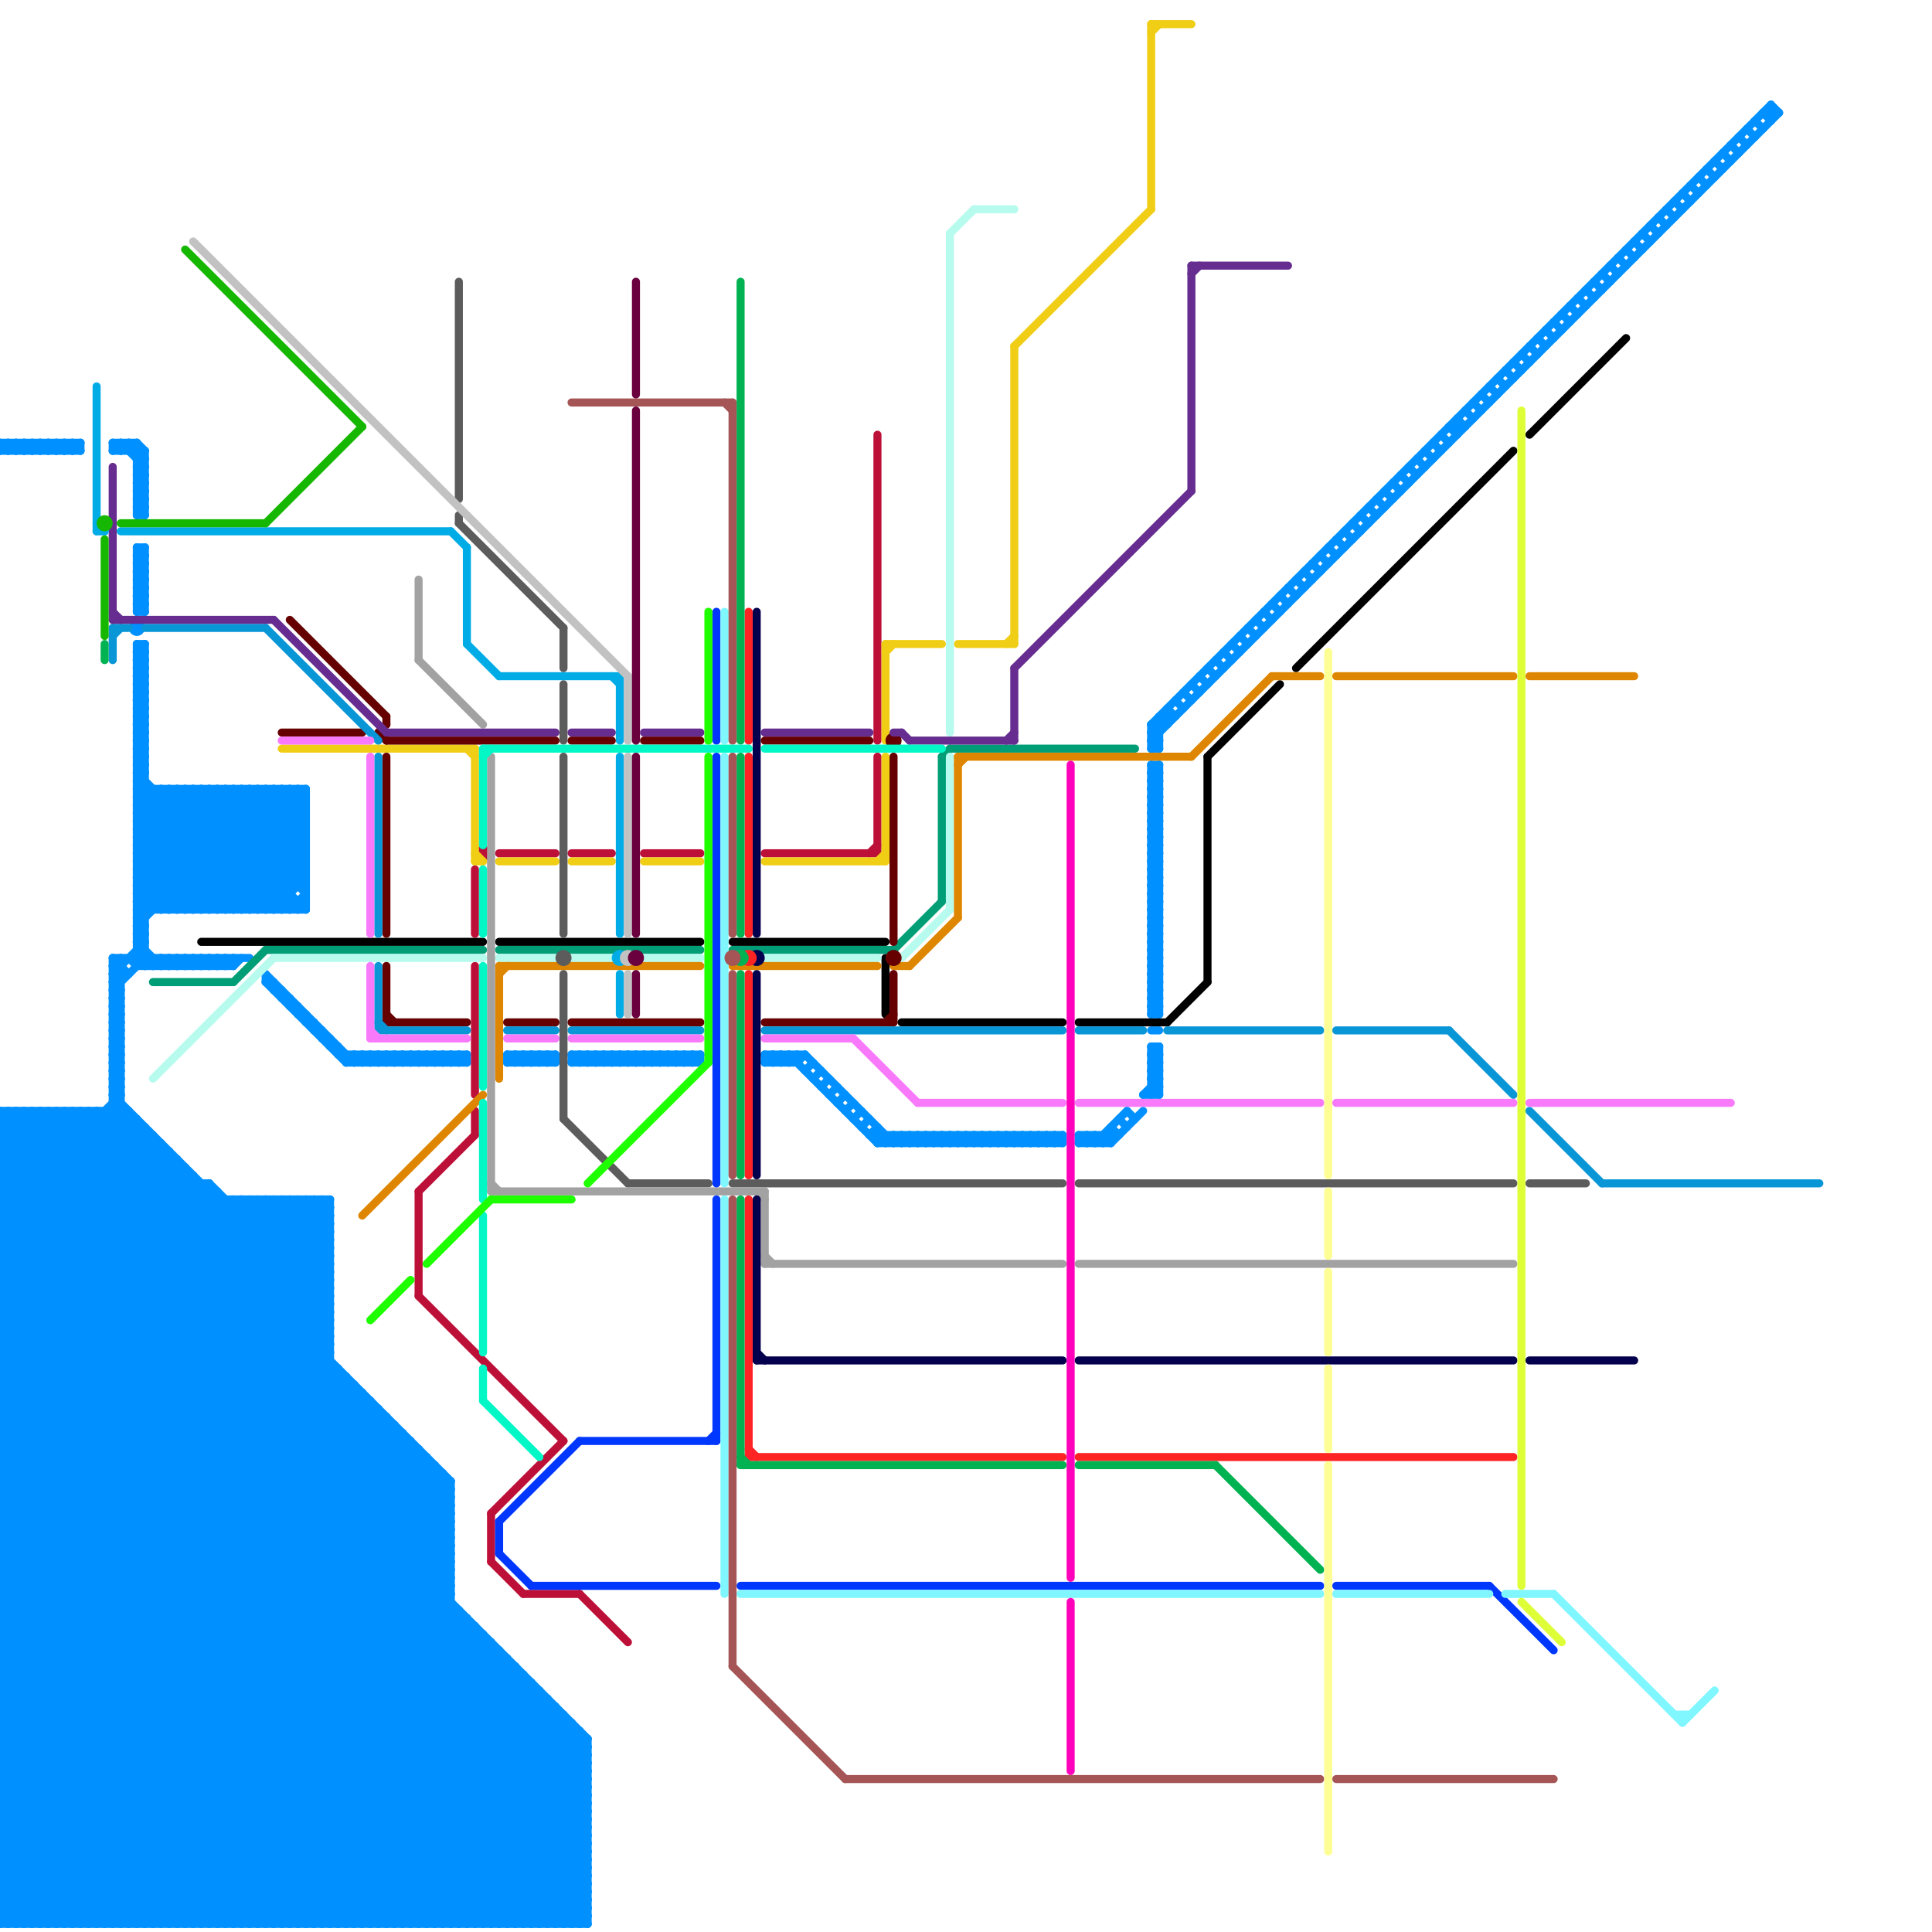 
<svg version="1.1" xmlns="http://www.w3.org/2000/svg" viewBox="0 0 240 240">
<style>line { stroke-width: 1; fill: none; stroke-linecap: round; stroke-linejoin: round; } .c0 { stroke: #0090ff } .c1 { stroke: #bd1038 } .c2 { stroke: #f0ce15 } .c3 { stroke: #000000 } .c4 { stroke: #009e77 } .c5 { stroke: #b6fbed } .c6 { stroke: #df8600 } .c7 { stroke: #660000 } .c8 { stroke: #0896d7 } .c9 { stroke: #f979fb } .c10 { stroke: #5c5c5c } .c11 { stroke: #a2a2a2 } .c12 { stroke: #05004d } .c13 { stroke: #ff2424 } .c14 { stroke: #00b251 } .c15 { stroke: #0037ff } .c16 { stroke: #80f6ff } .c17 { stroke: #a55555 } .c18 { stroke: #662c90 } .c19 { stroke: #02f7c6 } .c20 { stroke: #00ace6 } .c21 { stroke: #16b701 } .c22 { stroke: #ff00bb } .c23 { stroke: #fdff94 } .c24 { stroke: #deff38 } .c25 { stroke: #c2c2c2 } .c26 { stroke: #1eff00 } .c27 { stroke: #6b003e }</style><line class="c0" x1="0" y1="233" x2="6" y2="239"/><line class="c0" x1="14" y1="122" x2="15" y2="122"/><line class="c0" x1="25" y1="119" x2="25" y2="120"/><line class="c0" x1="67" y1="131" x2="68" y2="132"/><line class="c0" x1="34" y1="239" x2="65" y2="208"/><line class="c0" x1="0" y1="182" x2="54" y2="182"/><line class="c0" x1="43" y1="171" x2="43" y2="239"/><line class="c0" x1="17" y1="96" x2="34" y2="113"/><line class="c0" x1="14" y1="123" x2="15" y2="124"/><line class="c0" x1="143" y1="90" x2="144" y2="91"/><line class="c0" x1="17" y1="106" x2="38" y2="106"/><line class="c0" x1="0" y1="141" x2="3" y2="138"/><line class="c0" x1="14" y1="126" x2="15" y2="125"/><line class="c0" x1="0" y1="152" x2="73" y2="225"/><line class="c0" x1="143" y1="93" x2="144" y2="93"/><line class="c0" x1="182" y1="51" x2="183" y2="52"/><line class="c0" x1="17" y1="82" x2="18" y2="83"/><line class="c0" x1="0" y1="210" x2="29" y2="239"/><line class="c0" x1="1" y1="239" x2="56" y2="184"/><line class="c0" x1="28" y1="149" x2="28" y2="239"/><line class="c0" x1="4" y1="55" x2="5" y2="56"/><line class="c0" x1="216" y1="17" x2="217" y2="18"/><line class="c0" x1="30" y1="149" x2="30" y2="239"/><line class="c0" x1="17" y1="72" x2="18" y2="72"/><line class="c0" x1="17" y1="96" x2="18" y2="95"/><line class="c0" x1="0" y1="197" x2="56" y2="197"/><line class="c0" x1="0" y1="231" x2="51" y2="180"/><line class="c0" x1="0" y1="221" x2="46" y2="175"/><line class="c0" x1="3" y1="138" x2="3" y2="239"/><line class="c0" x1="143" y1="112" x2="144" y2="111"/><line class="c0" x1="15" y1="55" x2="18" y2="58"/><line class="c0" x1="5" y1="138" x2="5" y2="239"/><line class="c0" x1="143" y1="122" x2="144" y2="123"/><line class="c0" x1="0" y1="212" x2="27" y2="239"/><line class="c0" x1="143" y1="98" x2="144" y2="99"/><line class="c0" x1="0" y1="179" x2="51" y2="179"/><line class="c0" x1="58" y1="131" x2="58" y2="132"/><line class="c0" x1="17" y1="111" x2="19" y2="113"/><line class="c0" x1="17" y1="91" x2="18" y2="91"/><line class="c0" x1="62" y1="205" x2="62" y2="239"/><line class="c0" x1="113" y1="142" x2="114" y2="141"/><line class="c0" x1="14" y1="125" x2="15" y2="124"/><line class="c0" x1="16" y1="138" x2="16" y2="239"/><line class="c0" x1="0" y1="147" x2="73" y2="220"/><line class="c0" x1="176" y1="57" x2="177" y2="58"/><line class="c0" x1="193" y1="40" x2="194" y2="41"/><line class="c0" x1="0" y1="164" x2="41" y2="164"/><line class="c0" x1="41" y1="129" x2="41" y2="130"/><line class="c0" x1="183" y1="50" x2="184" y2="51"/><line class="c0" x1="14" y1="129" x2="15" y2="129"/><line class="c0" x1="71" y1="131" x2="71" y2="132"/><line class="c0" x1="131" y1="141" x2="131" y2="142"/><line class="c0" x1="78" y1="131" x2="79" y2="132"/><line class="c0" x1="45" y1="239" x2="70" y2="214"/><line class="c0" x1="17" y1="71" x2="18" y2="72"/><line class="c0" x1="0" y1="210" x2="67" y2="210"/><line class="c0" x1="17" y1="95" x2="18" y2="94"/><line class="c0" x1="154" y1="79" x2="155" y2="80"/><line class="c0" x1="0" y1="196" x2="56" y2="196"/><line class="c0" x1="0" y1="230" x2="51" y2="179"/><line class="c0" x1="73" y1="131" x2="73" y2="132"/><line class="c0" x1="48" y1="132" x2="49" y2="131"/><line class="c0" x1="14" y1="120" x2="15" y2="120"/><line class="c0" x1="0" y1="139" x2="1" y2="138"/><line class="c0" x1="143" y1="120" x2="144" y2="119"/><line class="c0" x1="3" y1="55" x2="3" y2="56"/><line class="c0" x1="79" y1="131" x2="80" y2="132"/><line class="c0" x1="126" y1="141" x2="126" y2="142"/><line class="c0" x1="143" y1="130" x2="144" y2="131"/><line class="c0" x1="16" y1="119" x2="17" y2="120"/><line class="c0" x1="0" y1="181" x2="32" y2="149"/><line class="c0" x1="25" y1="98" x2="38" y2="111"/><line class="c0" x1="14" y1="130" x2="15" y2="131"/><line class="c0" x1="17" y1="74" x2="18" y2="73"/><line class="c0" x1="0" y1="150" x2="12" y2="138"/><line class="c0" x1="22" y1="239" x2="59" y2="202"/><line class="c0" x1="143" y1="121" x2="144" y2="121"/><line class="c0" x1="0" y1="233" x2="52" y2="181"/><line class="c0" x1="0" y1="191" x2="48" y2="239"/><line class="c0" x1="14" y1="133" x2="15" y2="132"/><line class="c0" x1="0" y1="196" x2="43" y2="239"/><line class="c0" x1="37" y1="149" x2="37" y2="239"/><line class="c0" x1="67" y1="132" x2="68" y2="131"/><line class="c0" x1="62" y1="239" x2="73" y2="228"/><line class="c0" x1="0" y1="155" x2="16" y2="139"/><line class="c0" x1="17" y1="90" x2="18" y2="89"/><line class="c0" x1="17" y1="103" x2="38" y2="103"/><line class="c0" x1="17" y1="69" x2="18" y2="69"/><line class="c0" x1="1" y1="56" x2="2" y2="55"/><line class="c0" x1="70" y1="213" x2="70" y2="239"/><line class="c0" x1="0" y1="163" x2="41" y2="163"/><line class="c0" x1="0" y1="216" x2="23" y2="239"/><line class="c0" x1="109" y1="142" x2="110" y2="141"/><line class="c0" x1="18" y1="239" x2="57" y2="200"/><line class="c0" x1="144" y1="95" x2="144" y2="126"/><line class="c0" x1="12" y1="138" x2="12" y2="239"/><line class="c0" x1="0" y1="229" x2="50" y2="179"/><line class="c0" x1="0" y1="219" x2="45" y2="174"/><line class="c0" x1="17" y1="239" x2="56" y2="200"/><line class="c0" x1="0" y1="147" x2="26" y2="147"/><line class="c0" x1="111" y1="142" x2="112" y2="141"/><line class="c0" x1="18" y1="68" x2="18" y2="76"/><line class="c0" x1="167" y1="66" x2="168" y2="67"/><line class="c0" x1="0" y1="183" x2="55" y2="183"/><line class="c0" x1="14" y1="128" x2="15" y2="128"/><line class="c0" x1="17" y1="110" x2="20" y2="113"/><line class="c0" x1="143" y1="119" x2="144" y2="118"/><line class="c0" x1="166" y1="67" x2="167" y2="68"/><line class="c0" x1="67" y1="131" x2="67" y2="132"/><line class="c0" x1="0" y1="178" x2="29" y2="149"/><line class="c0" x1="17" y1="60" x2="18" y2="60"/><line class="c0" x1="17" y1="73" x2="18" y2="72"/><line class="c0" x1="22" y1="98" x2="37" y2="113"/><line class="c0" x1="96" y1="131" x2="96" y2="132"/><line class="c0" x1="33" y1="122" x2="43" y2="132"/><line class="c0" x1="98" y1="131" x2="109" y2="142"/><line class="c0" x1="29" y1="149" x2="41" y2="161"/><line class="c0" x1="98" y1="131" x2="98" y2="132"/><line class="c0" x1="17" y1="118" x2="19" y2="120"/><line class="c0" x1="80" y1="131" x2="81" y2="132"/><line class="c0" x1="204" y1="29" x2="205" y2="30"/><line class="c0" x1="1" y1="55" x2="1" y2="56"/><line class="c0" x1="3" y1="239" x2="56" y2="186"/><line class="c0" x1="17" y1="63" x2="18" y2="62"/><line class="c0" x1="0" y1="164" x2="21" y2="143"/><line class="c0" x1="113" y1="141" x2="113" y2="142"/><line class="c0" x1="120" y1="141" x2="121" y2="142"/><line class="c0" x1="143" y1="110" x2="144" y2="110"/><line class="c0" x1="17" y1="102" x2="38" y2="102"/><line class="c0" x1="0" y1="209" x2="41" y2="168"/><line class="c0" x1="72" y1="132" x2="73" y2="131"/><line class="c0" x1="115" y1="141" x2="115" y2="142"/><line class="c0" x1="6" y1="138" x2="56" y2="188"/><line class="c0" x1="143" y1="124" x2="144" y2="125"/><line class="c0" x1="14" y1="122" x2="15" y2="121"/><line class="c0" x1="37" y1="112" x2="37" y2="113"/><line class="c0" x1="17" y1="92" x2="18" y2="91"/><line class="c0" x1="0" y1="238" x2="55" y2="183"/><line class="c0" x1="35" y1="123" x2="35" y2="124"/><line class="c0" x1="14" y1="239" x2="56" y2="197"/><line class="c0" x1="0" y1="228" x2="50" y2="178"/><line class="c0" x1="123" y1="141" x2="124" y2="142"/><line class="c0" x1="65" y1="132" x2="66" y2="131"/><line class="c0" x1="52" y1="180" x2="52" y2="239"/><line class="c0" x1="0" y1="144" x2="6" y2="138"/><line class="c0" x1="0" y1="141" x2="19" y2="141"/><line class="c0" x1="0" y1="167" x2="22" y2="145"/><line class="c0" x1="25" y1="119" x2="26" y2="120"/><line class="c0" x1="14" y1="55" x2="14" y2="56"/><line class="c0" x1="37" y1="149" x2="41" y2="153"/><line class="c0" x1="158" y1="75" x2="159" y2="76"/><line class="c0" x1="0" y1="212" x2="42" y2="170"/><line class="c0" x1="0" y1="195" x2="44" y2="239"/><line class="c0" x1="217" y1="16" x2="218" y2="17"/><line class="c0" x1="17" y1="101" x2="20" y2="98"/><line class="c0" x1="0" y1="149" x2="73" y2="222"/><line class="c0" x1="0" y1="239" x2="73" y2="239"/><line class="c0" x1="33" y1="122" x2="34" y2="122"/><line class="c0" x1="85" y1="132" x2="86" y2="131"/><line class="c0" x1="52" y1="239" x2="73" y2="218"/><line class="c0" x1="84" y1="132" x2="85" y2="131"/><line class="c0" x1="42" y1="130" x2="42" y2="131"/><line class="c0" x1="143" y1="128" x2="144" y2="128"/><line class="c0" x1="38" y1="127" x2="39" y2="127"/><line class="c0" x1="86" y1="132" x2="87" y2="131"/><line class="c0" x1="143" y1="93" x2="144" y2="92"/><line class="c0" x1="39" y1="239" x2="67" y2="211"/><line class="c0" x1="51" y1="131" x2="51" y2="132"/><line class="c0" x1="8" y1="56" x2="9" y2="55"/><line class="c0" x1="35" y1="113" x2="36" y2="112"/><line class="c0" x1="17" y1="97" x2="18" y2="97"/><line class="c0" x1="143" y1="118" x2="144" y2="119"/><line class="c0" x1="0" y1="202" x2="59" y2="202"/><line class="c0" x1="17" y1="62" x2="18" y2="61"/><line class="c0" x1="145" y1="88" x2="145" y2="90"/><line class="c0" x1="128" y1="142" x2="129" y2="141"/><line class="c0" x1="143" y1="109" x2="144" y2="109"/><line class="c0" x1="17" y1="101" x2="38" y2="101"/><line class="c0" x1="0" y1="208" x2="41" y2="167"/><line class="c0" x1="76" y1="131" x2="77" y2="132"/><line class="c0" x1="55" y1="239" x2="73" y2="221"/><line class="c0" x1="143" y1="123" x2="144" y2="124"/><line class="c0" x1="0" y1="143" x2="73" y2="216"/><line class="c0" x1="131" y1="142" x2="132" y2="141"/><line class="c0" x1="14" y1="121" x2="16" y2="121"/><line class="c0" x1="35" y1="239" x2="65" y2="209"/><line class="c0" x1="49" y1="239" x2="72" y2="216"/><line class="c0" x1="194" y1="39" x2="195" y2="40"/><line class="c0" x1="0" y1="160" x2="41" y2="160"/><line class="c0" x1="111" y1="141" x2="111" y2="142"/><line class="c0" x1="0" y1="194" x2="45" y2="239"/><line class="c0" x1="112" y1="141" x2="112" y2="142"/><line class="c0" x1="48" y1="239" x2="72" y2="215"/><line class="c0" x1="17" y1="91" x2="18" y2="90"/><line class="c0" x1="18" y1="56" x2="18" y2="64"/><line class="c0" x1="138" y1="140" x2="139" y2="141"/><line class="c0" x1="26" y1="119" x2="26" y2="120"/><line class="c0" x1="14" y1="126" x2="15" y2="127"/><line class="c0" x1="5" y1="138" x2="56" y2="189"/><line class="c0" x1="0" y1="142" x2="4" y2="138"/><line class="c0" x1="32" y1="113" x2="38" y2="107"/><line class="c0" x1="143" y1="117" x2="144" y2="117"/><line class="c0" x1="17" y1="109" x2="38" y2="109"/><line class="c0" x1="39" y1="127" x2="39" y2="128"/><line class="c0" x1="19" y1="120" x2="20" y2="119"/><line class="c0" x1="14" y1="129" x2="15" y2="128"/><line class="c0" x1="15" y1="119" x2="15" y2="239"/><line class="c0" x1="17" y1="99" x2="18" y2="98"/><line class="c0" x1="17" y1="86" x2="18" y2="86"/><line class="c0" x1="44" y1="239" x2="70" y2="213"/><line class="c0" x1="20" y1="120" x2="21" y2="119"/><line class="c0" x1="0" y1="171" x2="68" y2="239"/><line class="c0" x1="14" y1="120" x2="15" y2="119"/><line class="c0" x1="29" y1="239" x2="62" y2="206"/><line class="c0" x1="32" y1="98" x2="32" y2="113"/><line class="c0" x1="63" y1="239" x2="73" y2="229"/><line class="c0" x1="172" y1="61" x2="173" y2="62"/><line class="c0" x1="22" y1="120" x2="23" y2="119"/><line class="c0" x1="188" y1="45" x2="189" y2="46"/><line class="c0" x1="0" y1="159" x2="41" y2="159"/><line class="c0" x1="143" y1="97" x2="144" y2="98"/><line class="c0" x1="108" y1="141" x2="132" y2="141"/><line class="c0" x1="0" y1="209" x2="66" y2="209"/><line class="c0" x1="97" y1="132" x2="98" y2="131"/><line class="c0" x1="14" y1="124" x2="15" y2="124"/><line class="c0" x1="0" y1="227" x2="12" y2="239"/><line class="c0" x1="31" y1="98" x2="38" y2="105"/><line class="c0" x1="143" y1="115" x2="144" y2="114"/><line class="c0" x1="152" y1="81" x2="153" y2="82"/><line class="c0" x1="143" y1="125" x2="144" y2="126"/><line class="c0" x1="14" y1="125" x2="15" y2="126"/><line class="c0" x1="17" y1="69" x2="18" y2="68"/><line class="c0" x1="0" y1="138" x2="16" y2="138"/><line class="c0" x1="143" y1="116" x2="144" y2="116"/><line class="c0" x1="65" y1="239" x2="73" y2="231"/><line class="c0" x1="38" y1="239" x2="67" y2="210"/><line class="c0" x1="14" y1="128" x2="15" y2="127"/><line class="c0" x1="180" y1="53" x2="181" y2="54"/><line class="c0" x1="0" y1="178" x2="61" y2="239"/><line class="c0" x1="21" y1="113" x2="36" y2="98"/><line class="c0" x1="143" y1="106" x2="144" y2="106"/><line class="c0" x1="17" y1="98" x2="38" y2="98"/><line class="c0" x1="24" y1="113" x2="38" y2="99"/><line class="c0" x1="23" y1="113" x2="38" y2="98"/><line class="c0" x1="121" y1="141" x2="121" y2="142"/><line class="c0" x1="17" y1="95" x2="18" y2="96"/><line class="c0" x1="17" y1="64" x2="18" y2="64"/><line class="c0" x1="143" y1="120" x2="144" y2="121"/><line class="c0" x1="54" y1="239" x2="73" y2="220"/><line class="c0" x1="13" y1="138" x2="41" y2="166"/><line class="c0" x1="0" y1="169" x2="23" y2="146"/><line class="c0" x1="17" y1="74" x2="18" y2="75"/><line class="c0" x1="17" y1="98" x2="18" y2="97"/><line class="c0" x1="0" y1="199" x2="56" y2="199"/><line class="c0" x1="144" y1="89" x2="145" y2="90"/><line class="c0" x1="1" y1="55" x2="2" y2="56"/><line class="c0" x1="0" y1="175" x2="64" y2="239"/><line class="c0" x1="0" y1="235" x2="73" y2="235"/><line class="c0" x1="14" y1="133" x2="15" y2="134"/><line class="c0" x1="143" y1="110" x2="144" y2="109"/><line class="c0" x1="113" y1="141" x2="114" y2="142"/><line class="c0" x1="0" y1="206" x2="33" y2="239"/><line class="c0" x1="143" y1="124" x2="144" y2="124"/><line class="c0" x1="41" y1="149" x2="41" y2="239"/><line class="c0" x1="29" y1="120" x2="30" y2="119"/><line class="c0" x1="115" y1="141" x2="116" y2="142"/><line class="c0" x1="6" y1="239" x2="56" y2="189"/><line class="c0" x1="0" y1="218" x2="45" y2="173"/><line class="c0" x1="36" y1="149" x2="36" y2="239"/><line class="c0" x1="17" y1="93" x2="18" y2="93"/><line class="c0" x1="17" y1="117" x2="18" y2="116"/><line class="c0" x1="17" y1="58" x2="18" y2="57"/><line class="c0" x1="11" y1="138" x2="41" y2="168"/><line class="c0" x1="0" y1="226" x2="13" y2="239"/><line class="c0" x1="143" y1="105" x2="144" y2="105"/><line class="c0" x1="0" y1="177" x2="62" y2="239"/><line class="c0" x1="0" y1="204" x2="41" y2="163"/><line class="c0" x1="0" y1="193" x2="56" y2="193"/><line class="c0" x1="0" y1="166" x2="41" y2="166"/><line class="c0" x1="56" y1="239" x2="73" y2="222"/><line class="c0" x1="143" y1="119" x2="144" y2="120"/><line class="c0" x1="110" y1="142" x2="111" y2="141"/><line class="c0" x1="163" y1="70" x2="164" y2="71"/><line class="c0" x1="0" y1="149" x2="11" y2="138"/><line class="c0" x1="19" y1="141" x2="19" y2="239"/><line class="c0" x1="17" y1="73" x2="18" y2="74"/><line class="c0" x1="17" y1="97" x2="18" y2="96"/><line class="c0" x1="51" y1="131" x2="52" y2="132"/><line class="c0" x1="170" y1="63" x2="171" y2="64"/><line class="c0" x1="0" y1="228" x2="11" y2="239"/><line class="c0" x1="0" y1="144" x2="73" y2="217"/><line class="c0" x1="143" y1="109" x2="144" y2="108"/><line class="c0" x1="17" y1="63" x2="18" y2="64"/><line class="c0" x1="22" y1="98" x2="22" y2="113"/><line class="c0" x1="143" y1="123" x2="144" y2="123"/><line class="c0" x1="100" y1="133" x2="101" y2="132"/><line class="c0" x1="14" y1="122" x2="15" y2="123"/><line class="c0" x1="84" y1="131" x2="84" y2="132"/><line class="c0" x1="66" y1="131" x2="67" y2="132"/><line class="c0" x1="38" y1="126" x2="38" y2="127"/><line class="c0" x1="143" y1="113" x2="144" y2="113"/><line class="c0" x1="17" y1="105" x2="38" y2="105"/><line class="c0" x1="0" y1="206" x2="63" y2="206"/><line class="c0" x1="68" y1="131" x2="69" y2="132"/><line class="c0" x1="111" y1="141" x2="112" y2="142"/><line class="c0" x1="79" y1="131" x2="79" y2="132"/><line class="c0" x1="0" y1="174" x2="65" y2="239"/><line class="c0" x1="0" y1="203" x2="41" y2="162"/><line class="c0" x1="112" y1="141" x2="113" y2="142"/><line class="c0" x1="0" y1="205" x2="34" y2="239"/><line class="c0" x1="0" y1="152" x2="41" y2="152"/><line class="c0" x1="24" y1="119" x2="25" y2="120"/><line class="c0" x1="40" y1="149" x2="41" y2="150"/><line class="c0" x1="0" y1="177" x2="28" y2="149"/><line class="c0" x1="114" y1="141" x2="115" y2="142"/><line class="c0" x1="32" y1="239" x2="64" y2="207"/><line class="c0" x1="21" y1="98" x2="36" y2="113"/><line class="c0" x1="53" y1="181" x2="53" y2="239"/><line class="c0" x1="38" y1="98" x2="38" y2="113"/><line class="c0" x1="174" y1="59" x2="175" y2="60"/><line class="c0" x1="26" y1="119" x2="27" y2="120"/><line class="c0" x1="23" y1="98" x2="38" y2="113"/><line class="c0" x1="0" y1="193" x2="41" y2="152"/><line class="c0" x1="181" y1="52" x2="181" y2="54"/><line class="c0" x1="0" y1="155" x2="41" y2="155"/><line class="c0" x1="17" y1="104" x2="26" y2="113"/><line class="c0" x1="33" y1="98" x2="33" y2="113"/><line class="c0" x1="130" y1="141" x2="131" y2="142"/><line class="c0" x1="35" y1="98" x2="35" y2="113"/><line class="c0" x1="0" y1="211" x2="68" y2="211"/><line class="c0" x1="0" y1="139" x2="17" y2="139"/><line class="c0" x1="17" y1="108" x2="22" y2="113"/><line class="c0" x1="17" y1="62" x2="18" y2="63"/><line class="c0" x1="67" y1="239" x2="73" y2="233"/><line class="c0" x1="17" y1="86" x2="18" y2="85"/><line class="c0" x1="0" y1="156" x2="41" y2="156"/><line class="c0" x1="0" y1="138" x2="0" y2="239"/><line class="c0" x1="153" y1="80" x2="154" y2="81"/><line class="c0" x1="2" y1="138" x2="2" y2="239"/><line class="c0" x1="14" y1="121" x2="15" y2="122"/><line class="c0" x1="0" y1="147" x2="9" y2="138"/><line class="c0" x1="143" y1="112" x2="144" y2="112"/><line class="c0" x1="45" y1="173" x2="45" y2="239"/><line class="c0" x1="0" y1="211" x2="41" y2="170"/><line class="c0" x1="119" y1="142" x2="120" y2="141"/><line class="c0" x1="0" y1="232" x2="7" y2="239"/><line class="c0" x1="14" y1="124" x2="15" y2="123"/><line class="c0" x1="14" y1="56" x2="18" y2="56"/><line class="c0" x1="0" y1="146" x2="73" y2="219"/><line class="c0" x1="0" y1="200" x2="57" y2="200"/><line class="c0" x1="143" y1="92" x2="221" y2="14"/><line class="c0" x1="50" y1="131" x2="50" y2="132"/><line class="c0" x1="57" y1="131" x2="58" y2="132"/><line class="c0" x1="110" y1="141" x2="110" y2="142"/><line class="c0" x1="17" y1="91" x2="18" y2="92"/><line class="c0" x1="86" y1="131" x2="86" y2="132"/><line class="c0" x1="80" y1="131" x2="80" y2="132"/><line class="c0" x1="30" y1="149" x2="41" y2="160"/><line class="c0" x1="0" y1="192" x2="41" y2="151"/><line class="c0" x1="200" y1="33" x2="201" y2="34"/><line class="c0" x1="52" y1="131" x2="52" y2="132"/><line class="c0" x1="0" y1="189" x2="50" y2="239"/><line class="c0" x1="9" y1="56" x2="10" y2="55"/><line class="c0" x1="17" y1="109" x2="28" y2="98"/><line class="c0" x1="0" y1="195" x2="56" y2="195"/><line class="c0" x1="22" y1="119" x2="23" y2="120"/><line class="c0" x1="55" y1="183" x2="55" y2="239"/><line class="c0" x1="75" y1="131" x2="76" y2="132"/><line class="c0" x1="8" y1="239" x2="56" y2="191"/><line class="c0" x1="45" y1="132" x2="46" y2="131"/><line class="c0" x1="0" y1="209" x2="30" y2="239"/><line class="c0" x1="17" y1="61" x2="18" y2="61"/><line class="c0" x1="0" y1="231" x2="73" y2="231"/><line class="c0" x1="0" y1="55" x2="0" y2="56"/><line class="c0" x1="20" y1="98" x2="35" y2="113"/><line class="c0" x1="143" y1="106" x2="144" y2="105"/><line class="c0" x1="14" y1="129" x2="15" y2="130"/><line class="c0" x1="129" y1="141" x2="129" y2="142"/><line class="c0" x1="63" y1="131" x2="63" y2="132"/><line class="c0" x1="136" y1="141" x2="137" y2="142"/><line class="c0" x1="123" y1="141" x2="123" y2="142"/><line class="c0" x1="47" y1="132" x2="48" y2="131"/><line class="c0" x1="28" y1="113" x2="38" y2="103"/><line class="c0" x1="31" y1="98" x2="31" y2="113"/><line class="c0" x1="2" y1="55" x2="2" y2="56"/><line class="c0" x1="164" y1="69" x2="165" y2="70"/><line class="c0" x1="46" y1="132" x2="47" y2="131"/><line class="c0" x1="14" y1="120" x2="15" y2="121"/><line class="c0" x1="17" y1="64" x2="18" y2="63"/><line class="c0" x1="143" y1="120" x2="144" y2="120"/><line class="c0" x1="121" y1="141" x2="122" y2="142"/><line class="c0" x1="59" y1="239" x2="73" y2="225"/><line class="c0" x1="17" y1="89" x2="18" y2="89"/><line class="c0" x1="73" y1="132" x2="74" y2="131"/><line class="c0" x1="43" y1="239" x2="69" y2="213"/><line class="c0" x1="0" y1="145" x2="73" y2="218"/><line class="c0" x1="0" y1="211" x2="28" y2="239"/><line class="c0" x1="143" y1="114" x2="144" y2="113"/><line class="c0" x1="143" y1="101" x2="144" y2="101"/><line class="c0" x1="178" y1="55" x2="179" y2="56"/><line class="c0" x1="0" y1="200" x2="41" y2="159"/><line class="c0" x1="144" y1="89" x2="146" y2="89"/><line class="c0" x1="0" y1="223" x2="47" y2="176"/><line class="c0" x1="47" y1="175" x2="47" y2="239"/><line class="c0" x1="17" y1="90" x2="18" y2="90"/><line class="c0" x1="17" y1="105" x2="25" y2="113"/><line class="c0" x1="34" y1="149" x2="34" y2="239"/><line class="c0" x1="17" y1="69" x2="18" y2="70"/><line class="c0" x1="46" y1="131" x2="46" y2="132"/><line class="c0" x1="17" y1="93" x2="18" y2="92"/><line class="c0" x1="5" y1="239" x2="56" y2="188"/><line class="c0" x1="0" y1="194" x2="56" y2="194"/><line class="c0" x1="76" y1="131" x2="76" y2="132"/><line class="c0" x1="118" y1="142" x2="119" y2="141"/><line class="c0" x1="48" y1="131" x2="48" y2="132"/><line class="c0" x1="77" y1="131" x2="77" y2="132"/><line class="c0" x1="14" y1="128" x2="15" y2="129"/><line class="c0" x1="143" y1="105" x2="144" y2="104"/><line class="c0" x1="21" y1="120" x2="22" y2="119"/><line class="c0" x1="0" y1="208" x2="31" y2="239"/><line class="c0" x1="0" y1="153" x2="41" y2="153"/><line class="c0" x1="0" y1="56" x2="1" y2="55"/><line class="c0" x1="143" y1="119" x2="144" y2="119"/><line class="c0" x1="0" y1="188" x2="51" y2="239"/><line class="c0" x1="148" y1="85" x2="149" y2="86"/><line class="c0" x1="66" y1="131" x2="66" y2="132"/><line class="c0" x1="0" y1="175" x2="47" y2="175"/><line class="c0" x1="17" y1="102" x2="28" y2="113"/><line class="c0" x1="95" y1="131" x2="95" y2="132"/><line class="c0" x1="29" y1="98" x2="38" y2="107"/><line class="c0" x1="17" y1="113" x2="38" y2="113"/><line class="c0" x1="0" y1="208" x2="65" y2="208"/><line class="c0" x1="214" y1="19" x2="215" y2="20"/><line class="c0" x1="0" y1="143" x2="5" y2="138"/><line class="c0" x1="143" y1="100" x2="144" y2="100"/><line class="c0" x1="0" y1="199" x2="41" y2="158"/><line class="c0" x1="122" y1="141" x2="122" y2="142"/><line class="c0" x1="0" y1="232" x2="52" y2="180"/><line class="c0" x1="0" y1="161" x2="41" y2="161"/><line class="c0" x1="17" y1="63" x2="18" y2="63"/><line class="c0" x1="24" y1="119" x2="24" y2="120"/><line class="c0" x1="162" y1="71" x2="163" y2="72"/><line class="c0" x1="87" y1="131" x2="87" y2="132"/><line class="c0" x1="143" y1="110" x2="144" y2="111"/><line class="c0" x1="0" y1="154" x2="16" y2="138"/><line class="c0" x1="0" y1="185" x2="54" y2="239"/><line class="c0" x1="9" y1="55" x2="9" y2="56"/><line class="c0" x1="64" y1="132" x2="65" y2="131"/><line class="c0" x1="33" y1="239" x2="64" y2="208"/><line class="c0" x1="132" y1="141" x2="132" y2="142"/><line class="c0" x1="108" y1="141" x2="109" y2="140"/><line class="c0" x1="17" y1="92" x2="18" y2="92"/><line class="c0" x1="17" y1="68" x2="18" y2="68"/><line class="c0" x1="0" y1="189" x2="56" y2="189"/><line class="c0" x1="17" y1="55" x2="18" y2="56"/><line class="c0" x1="0" y1="238" x2="73" y2="238"/><line class="c0" x1="20" y1="239" x2="58" y2="201"/><line class="c0" x1="143" y1="113" x2="144" y2="112"/><line class="c0" x1="21" y1="143" x2="21" y2="239"/><line class="c0" x1="0" y1="215" x2="24" y2="239"/><line class="c0" x1="168" y1="65" x2="169" y2="66"/><line class="c0" x1="82" y1="132" x2="83" y2="131"/><line class="c0" x1="17" y1="58" x2="18" y2="59"/><line class="c0" x1="0" y1="157" x2="17" y2="140"/><line class="c0" x1="32" y1="149" x2="32" y2="239"/><line class="c0" x1="4" y1="138" x2="56" y2="190"/><line class="c0" x1="17" y1="105" x2="24" y2="98"/><line class="c0" x1="83" y1="132" x2="84" y2="131"/><line class="c0" x1="17" y1="109" x2="21" y2="113"/><line class="c0" x1="14" y1="119" x2="31" y2="119"/><line class="c0" x1="7" y1="56" x2="8" y2="55"/><line class="c0" x1="143" y1="108" x2="144" y2="108"/><line class="c0" x1="0" y1="207" x2="41" y2="166"/><line class="c0" x1="125" y1="142" x2="126" y2="141"/><line class="c0" x1="2" y1="56" x2="3" y2="55"/><line class="c0" x1="0" y1="172" x2="44" y2="172"/><line class="c0" x1="10" y1="138" x2="56" y2="184"/><line class="c0" x1="17" y1="62" x2="18" y2="62"/><line class="c0" x1="0" y1="207" x2="32" y2="239"/><line class="c0" x1="127" y1="142" x2="128" y2="141"/><line class="c0" x1="0" y1="182" x2="33" y2="149"/><line class="c0" x1="143" y1="109" x2="144" y2="110"/><line class="c0" x1="0" y1="192" x2="47" y2="239"/><line class="c0" x1="42" y1="170" x2="42" y2="239"/><line class="c0" x1="63" y1="131" x2="69" y2="131"/><line class="c0" x1="0" y1="227" x2="49" y2="178"/><line class="c0" x1="186" y1="47" x2="187" y2="48"/><line class="c0" x1="54" y1="182" x2="54" y2="239"/><line class="c0" x1="83" y1="131" x2="83" y2="132"/><line class="c0" x1="0" y1="237" x2="73" y2="237"/><line class="c0" x1="17" y1="55" x2="17" y2="64"/><line class="c0" x1="0" y1="166" x2="22" y2="144"/><line class="c0" x1="134" y1="141" x2="139" y2="141"/><line class="c0" x1="63" y1="132" x2="69" y2="132"/><line class="c0" x1="4" y1="239" x2="56" y2="187"/><line class="c0" x1="17" y1="57" x2="18" y2="57"/><line class="c0" x1="23" y1="119" x2="23" y2="120"/><line class="c0" x1="29" y1="113" x2="38" y2="104"/><line class="c0" x1="0" y1="151" x2="41" y2="151"/><line class="c0" x1="47" y1="239" x2="71" y2="215"/><line class="c0" x1="0" y1="184" x2="55" y2="239"/><line class="c0" x1="17" y1="119" x2="18" y2="118"/><line class="c0" x1="50" y1="131" x2="51" y2="132"/><line class="c0" x1="143" y1="107" x2="144" y2="107"/><line class="c0" x1="79" y1="132" x2="80" y2="131"/><line class="c0" x1="143" y1="131" x2="144" y2="130"/><line class="c0" x1="81" y1="132" x2="82" y2="131"/><line class="c0" x1="143" y1="117" x2="144" y2="118"/><line class="c0" x1="68" y1="239" x2="73" y2="234"/><line class="c0" x1="189" y1="44" x2="190" y2="45"/><line class="c0" x1="17" y1="61" x2="18" y2="60"/><line class="c0" x1="14" y1="119" x2="14" y2="239"/><line class="c0" x1="0" y1="148" x2="27" y2="148"/><line class="c0" x1="29" y1="98" x2="29" y2="113"/><line class="c0" x1="179" y1="54" x2="180" y2="55"/><line class="c0" x1="23" y1="98" x2="23" y2="113"/><line class="c0" x1="17" y1="86" x2="18" y2="87"/><line class="c0" x1="0" y1="186" x2="53" y2="239"/><line class="c0" x1="0" y1="55" x2="1" y2="56"/><line class="c0" x1="129" y1="141" x2="130" y2="142"/><line class="c0" x1="213" y1="20" x2="214" y2="21"/><line class="c0" x1="24" y1="98" x2="24" y2="113"/><line class="c0" x1="220" y1="13" x2="220" y2="15"/><line class="c0" x1="2" y1="55" x2="3" y2="56"/><line class="c0" x1="17" y1="114" x2="33" y2="98"/><line class="c0" x1="124" y1="142" x2="125" y2="141"/><line class="c0" x1="17" y1="89" x2="18" y2="88"/><line class="c0" x1="0" y1="176" x2="48" y2="176"/><line class="c0" x1="27" y1="239" x2="61" y2="205"/><line class="c0" x1="41" y1="239" x2="68" y2="212"/><line class="c0" x1="0" y1="239" x2="55" y2="184"/><line class="c0" x1="26" y1="113" x2="38" y2="101"/><line class="c0" x1="102" y1="135" x2="103" y2="134"/><line class="c0" x1="0" y1="226" x2="73" y2="226"/><line class="c0" x1="1" y1="138" x2="1" y2="239"/><line class="c0" x1="14" y1="124" x2="15" y2="125"/><line class="c0" x1="56" y1="184" x2="56" y2="239"/><line class="c0" x1="143" y1="101" x2="144" y2="100"/><line class="c0" x1="159" y1="74" x2="160" y2="75"/><line class="c0" x1="34" y1="149" x2="41" y2="156"/><line class="c0" x1="50" y1="178" x2="50" y2="239"/><line class="c0" x1="0" y1="180" x2="31" y2="149"/><line class="c0" x1="143" y1="115" x2="144" y2="115"/><line class="c0" x1="30" y1="98" x2="38" y2="106"/><line class="c0" x1="40" y1="128" x2="40" y2="129"/><line class="c0" x1="0" y1="168" x2="71" y2="239"/><line class="c0" x1="137" y1="142" x2="138" y2="141"/><line class="c0" x1="0" y1="177" x2="49" y2="177"/><line class="c0" x1="53" y1="131" x2="54" y2="132"/><line class="c0" x1="0" y1="227" x2="73" y2="227"/><line class="c0" x1="143" y1="116" x2="144" y2="117"/><line class="c0" x1="46" y1="131" x2="47" y2="132"/><line class="c0" x1="0" y1="225" x2="48" y2="177"/><line class="c0" x1="37" y1="239" x2="66" y2="210"/><line class="c0" x1="48" y1="131" x2="49" y2="132"/><line class="c0" x1="0" y1="195" x2="41" y2="154"/><line class="c0" x1="190" y1="43" x2="191" y2="44"/><line class="c0" x1="17" y1="85" x2="18" y2="85"/><line class="c0" x1="143" y1="106" x2="144" y2="107"/><line class="c0" x1="68" y1="131" x2="68" y2="132"/><line class="c0" x1="74" y1="131" x2="75" y2="132"/><line class="c0" x1="17" y1="88" x2="18" y2="88"/><line class="c0" x1="20" y1="113" x2="35" y2="98"/><line class="c0" x1="0" y1="185" x2="56" y2="185"/><line class="c0" x1="0" y1="158" x2="41" y2="158"/><line class="c0" x1="20" y1="98" x2="20" y2="113"/><line class="c0" x1="143" y1="135" x2="144" y2="136"/><line class="c0" x1="22" y1="113" x2="37" y2="98"/><line class="c0" x1="143" y1="100" x2="144" y2="99"/><line class="c0" x1="0" y1="190" x2="49" y2="239"/><line class="c0" x1="14" y1="119" x2="16" y2="121"/><line class="c0" x1="38" y1="149" x2="38" y2="239"/><line class="c0" x1="143" y1="114" x2="144" y2="115"/><line class="c0" x1="0" y1="148" x2="73" y2="221"/><line class="c0" x1="33" y1="149" x2="33" y2="239"/><line class="c0" x1="9" y1="55" x2="10" y2="56"/><line class="c0" x1="57" y1="132" x2="58" y2="131"/><line class="c0" x1="0" y1="234" x2="53" y2="181"/><line class="c0" x1="35" y1="149" x2="35" y2="239"/><line class="c0" x1="143" y1="104" x2="144" y2="104"/><line class="c0" x1="209" y1="24" x2="210" y2="25"/><line class="c0" x1="14" y1="136" x2="41" y2="163"/><line class="c0" x1="17" y1="93" x2="18" y2="94"/><line class="c0" x1="13" y1="138" x2="13" y2="239"/><line class="c0" x1="0" y1="163" x2="20" y2="143"/><line class="c0" x1="0" y1="194" x2="41" y2="153"/><line class="c0" x1="17" y1="117" x2="18" y2="117"/><line class="c0" x1="17" y1="58" x2="18" y2="58"/><line class="c0" x1="0" y1="174" x2="46" y2="174"/><line class="c0" x1="8" y1="138" x2="8" y2="239"/><line class="c0" x1="198" y1="35" x2="199" y2="36"/><line class="c0" x1="143" y1="105" x2="144" y2="106"/><line class="c0" x1="10" y1="138" x2="10" y2="239"/><line class="c0" x1="0" y1="167" x2="72" y2="239"/><line class="c0" x1="0" y1="233" x2="73" y2="233"/><line class="c0" x1="0" y1="153" x2="15" y2="138"/><line class="c0" x1="143" y1="108" x2="144" y2="107"/><line class="c0" x1="17" y1="87" x2="18" y2="86"/><line class="c0" x1="143" y1="90" x2="220" y2="13"/><line class="c0" x1="28" y1="98" x2="38" y2="108"/><line class="c0" x1="17" y1="110" x2="29" y2="98"/><line class="c0" x1="0" y1="205" x2="62" y2="205"/><line class="c0" x1="59" y1="202" x2="59" y2="239"/><line class="c0" x1="201" y1="32" x2="202" y2="33"/><line class="c0" x1="0" y1="234" x2="73" y2="234"/><line class="c0" x1="0" y1="169" x2="70" y2="239"/><line class="c0" x1="60" y1="203" x2="60" y2="239"/><line class="c0" x1="14" y1="136" x2="15" y2="136"/><line class="c0" x1="143" y1="103" x2="144" y2="103"/><line class="c0" x1="0" y1="202" x2="41" y2="161"/><line class="c0" x1="83" y1="131" x2="84" y2="132"/><line class="c0" x1="13" y1="239" x2="56" y2="196"/><line class="c0" x1="143" y1="113" x2="144" y2="114"/><line class="c0" x1="78" y1="131" x2="78" y2="132"/><line class="c0" x1="109" y1="141" x2="110" y2="142"/><line class="c0" x1="8" y1="55" x2="8" y2="56"/><line class="c0" x1="0" y1="187" x2="38" y2="149"/><line class="c0" x1="17" y1="116" x2="18" y2="115"/><line class="c0" x1="17" y1="57" x2="18" y2="56"/><line class="c0" x1="55" y1="132" x2="56" y2="131"/><line class="c0" x1="165" y1="68" x2="166" y2="69"/><line class="c0" x1="21" y1="119" x2="22" y2="120"/><line class="c0" x1="10" y1="55" x2="10" y2="56"/><line class="c0" x1="33" y1="113" x2="38" y2="108"/><line class="c0" x1="134" y1="141" x2="135" y2="142"/><line class="c0" x1="0" y1="225" x2="14" y2="239"/><line class="c0" x1="0" y1="192" x2="56" y2="192"/><line class="c0" x1="23" y1="119" x2="24" y2="120"/><line class="c0" x1="31" y1="239" x2="63" y2="207"/><line class="c0" x1="8" y1="55" x2="9" y2="56"/><line class="c0" x1="0" y1="172" x2="25" y2="147"/><line class="c0" x1="36" y1="98" x2="38" y2="100"/><line class="c0" x1="0" y1="162" x2="20" y2="142"/><line class="c0" x1="71" y1="132" x2="72" y2="131"/><line class="c0" x1="0" y1="152" x2="15" y2="137"/><line class="c0" x1="143" y1="107" x2="144" y2="106"/><line class="c0" x1="0" y1="206" x2="41" y2="165"/><line class="c0" x1="137" y1="141" x2="138" y2="142"/><line class="c0" x1="35" y1="149" x2="41" y2="155"/><line class="c0" x1="36" y1="149" x2="41" y2="154"/><line class="c0" x1="0" y1="178" x2="50" y2="178"/><line class="c0" x1="5" y1="56" x2="6" y2="55"/><line class="c0" x1="0" y1="181" x2="53" y2="181"/><line class="c0" x1="0" y1="55" x2="10" y2="55"/><line class="c0" x1="0" y1="165" x2="21" y2="144"/><line class="c0" x1="99" y1="132" x2="100" y2="131"/><line class="c0" x1="6" y1="56" x2="7" y2="55"/><line class="c0" x1="212" y1="21" x2="213" y2="22"/><line class="c0" x1="0" y1="217" x2="22" y2="239"/><line class="c0" x1="143" y1="111" x2="144" y2="111"/><line class="c0" x1="64" y1="131" x2="64" y2="132"/><line class="c0" x1="116" y1="142" x2="117" y2="141"/><line class="c0" x1="37" y1="125" x2="37" y2="126"/><line class="c0" x1="65" y1="131" x2="65" y2="132"/><line class="c0" x1="72" y1="131" x2="73" y2="132"/><line class="c0" x1="126" y1="142" x2="127" y2="141"/><line class="c0" x1="10" y1="239" x2="56" y2="193"/><line class="c0" x1="143" y1="102" x2="144" y2="101"/><line class="c0" x1="61" y1="204" x2="61" y2="239"/><line class="c0" x1="143" y1="112" x2="144" y2="113"/><line class="c0" x1="117" y1="142" x2="118" y2="141"/><line class="c0" x1="0" y1="191" x2="41" y2="150"/><line class="c0" x1="139" y1="139" x2="140" y2="140"/><line class="c0" x1="54" y1="131" x2="55" y2="132"/><line class="c0" x1="61" y1="239" x2="73" y2="227"/><line class="c0" x1="0" y1="173" x2="66" y2="239"/><line class="c0" x1="49" y1="131" x2="49" y2="132"/><line class="c0" x1="17" y1="94" x2="18" y2="93"/><line class="c0" x1="17" y1="81" x2="18" y2="81"/><line class="c0" x1="56" y1="131" x2="57" y2="132"/><line class="c0" x1="16" y1="56" x2="17" y2="55"/><line class="c0" x1="17" y1="119" x2="18" y2="120"/><line class="c0" x1="85" y1="131" x2="86" y2="132"/><line class="c0" x1="6" y1="55" x2="6" y2="56"/><line class="c0" x1="27" y1="148" x2="27" y2="239"/><line class="c0" x1="0" y1="235" x2="53" y2="182"/><line class="c0" x1="0" y1="151" x2="15" y2="136"/><line class="c0" x1="0" y1="154" x2="41" y2="154"/><line class="c0" x1="143" y1="131" x2="144" y2="132"/><line class="c0" x1="20" y1="119" x2="21" y2="120"/><line class="c0" x1="143" y1="96" x2="144" y2="95"/><line class="c0" x1="0" y1="174" x2="26" y2="148"/><line class="c0" x1="120" y1="141" x2="120" y2="142"/><line class="c0" x1="127" y1="141" x2="128" y2="142"/><line class="c0" x1="0" y1="185" x2="36" y2="149"/><line class="c0" x1="28" y1="98" x2="28" y2="113"/><line class="c0" x1="0" y1="224" x2="15" y2="239"/><line class="c0" x1="17" y1="61" x2="18" y2="62"/><line class="c0" x1="135" y1="141" x2="136" y2="142"/><line class="c0" x1="0" y1="198" x2="56" y2="198"/><line class="c0" x1="17" y1="85" x2="18" y2="84"/><line class="c0" x1="143" y1="134" x2="144" y2="133"/><line class="c0" x1="128" y1="141" x2="129" y2="142"/><line class="c0" x1="14" y1="134" x2="15" y2="133"/><line class="c0" x1="0" y1="156" x2="73" y2="229"/><line class="c0" x1="0" y1="201" x2="38" y2="239"/><line class="c0" x1="17" y1="88" x2="18" y2="87"/><line class="c0" x1="0" y1="222" x2="73" y2="222"/><line class="c0" x1="63" y1="132" x2="64" y2="131"/><line class="c0" x1="195" y1="38" x2="196" y2="39"/><line class="c0" x1="143" y1="135" x2="144" y2="135"/><line class="c0" x1="17" y1="89" x2="18" y2="90"/><line class="c0" x1="96" y1="132" x2="97" y2="131"/><line class="c0" x1="0" y1="190" x2="41" y2="149"/><line class="c0" x1="138" y1="142" x2="142" y2="138"/><line class="c0" x1="55" y1="131" x2="55" y2="132"/><line class="c0" x1="203" y1="30" x2="204" y2="31"/><line class="c0" x1="34" y1="98" x2="38" y2="102"/><line class="c0" x1="98" y1="132" x2="99" y2="131"/><line class="c0" x1="105" y1="138" x2="106" y2="137"/><line class="c0" x1="202" y1="31" x2="203" y2="32"/><line class="c0" x1="37" y1="98" x2="37" y2="110"/><line class="c0" x1="143" y1="114" x2="144" y2="114"/><line class="c0" x1="17" y1="80" x2="18" y2="80"/><line class="c0" x1="143" y1="101" x2="144" y2="102"/><line class="c0" x1="28" y1="120" x2="29" y2="119"/><line class="c0" x1="150" y1="83" x2="151" y2="84"/><line class="c0" x1="17" y1="80" x2="17" y2="120"/><line class="c0" x1="15" y1="56" x2="16" y2="55"/><line class="c0" x1="17" y1="90" x2="18" y2="91"/><line class="c0" x1="17" y1="59" x2="18" y2="59"/><line class="c0" x1="0" y1="229" x2="73" y2="229"/><line class="c0" x1="45" y1="131" x2="45" y2="132"/><line class="c0" x1="143" y1="104" x2="144" y2="103"/><line class="c0" x1="17" y1="83" x2="18" y2="82"/><line class="c0" x1="149" y1="84" x2="150" y2="85"/><line class="c0" x1="17" y1="100" x2="30" y2="113"/><line class="c0" x1="0" y1="145" x2="23" y2="145"/><line class="c0" x1="135" y1="142" x2="136" y2="141"/><line class="c0" x1="0" y1="173" x2="26" y2="147"/><line class="c0" x1="22" y1="144" x2="22" y2="239"/><line class="c0" x1="0" y1="223" x2="16" y2="239"/><line class="c0" x1="143" y1="133" x2="144" y2="132"/><line class="c0" x1="0" y1="164" x2="73" y2="237"/><line class="c0" x1="0" y1="230" x2="73" y2="230"/><line class="c0" x1="116" y1="141" x2="116" y2="142"/><line class="c0" x1="14" y1="123" x2="18" y2="119"/><line class="c0" x1="9" y1="138" x2="56" y2="185"/><line class="c0" x1="118" y1="141" x2="118" y2="142"/><line class="c0" x1="143" y1="99" x2="144" y2="99"/><line class="c0" x1="0" y1="198" x2="41" y2="157"/><line class="c0" x1="117" y1="141" x2="117" y2="142"/><line class="c0" x1="0" y1="139" x2="56" y2="195"/><line class="c0" x1="119" y1="141" x2="119" y2="142"/><line class="c0" x1="126" y1="141" x2="127" y2="142"/><line class="c0" x1="138" y1="140" x2="138" y2="142"/><line class="c0" x1="9" y1="239" x2="56" y2="192"/><line class="c0" x1="25" y1="113" x2="38" y2="100"/><line class="c0" x1="143" y1="90" x2="143" y2="93"/><line class="c0" x1="34" y1="113" x2="38" y2="109"/><line class="c0" x1="143" y1="100" x2="144" y2="101"/><line class="c0" x1="49" y1="177" x2="49" y2="239"/><line class="c0" x1="0" y1="217" x2="44" y2="173"/><line class="c0" x1="0" y1="188" x2="56" y2="188"/><line class="c0" x1="0" y1="200" x2="39" y2="239"/><line class="c0" x1="14" y1="136" x2="15" y2="135"/><line class="c0" x1="136" y1="142" x2="140" y2="138"/><line class="c0" x1="143" y1="103" x2="144" y2="102"/><line class="c0" x1="17" y1="82" x2="18" y2="81"/><line class="c0" x1="17" y1="92" x2="18" y2="93"/><line class="c0" x1="26" y1="120" x2="27" y2="119"/><line class="c0" x1="17" y1="68" x2="18" y2="69"/><line class="c0" x1="34" y1="123" x2="35" y2="123"/><line class="c0" x1="17" y1="115" x2="34" y2="98"/><line class="c0" x1="17" y1="99" x2="31" y2="113"/><line class="c0" x1="71" y1="132" x2="87" y2="132"/><line class="c0" x1="39" y1="149" x2="39" y2="239"/><line class="c0" x1="27" y1="120" x2="28" y2="119"/><line class="c0" x1="0" y1="163" x2="73" y2="236"/><line class="c0" x1="199" y1="34" x2="200" y2="35"/><line class="c0" x1="14" y1="131" x2="15" y2="131"/><line class="c0" x1="40" y1="129" x2="41" y2="129"/><line class="c0" x1="11" y1="239" x2="56" y2="194"/><line class="c0" x1="143" y1="108" x2="144" y2="109"/><line class="c0" x1="17" y1="87" x2="18" y2="88"/><line class="c0" x1="31" y1="113" x2="38" y2="106"/><line class="c0" x1="14" y1="132" x2="15" y2="132"/><line class="c0" x1="0" y1="226" x2="49" y2="177"/><line class="c0" x1="32" y1="149" x2="41" y2="158"/><line class="c0" x1="0" y1="216" x2="44" y2="172"/><line class="c0" x1="0" y1="187" x2="56" y2="187"/><line class="c0" x1="25" y1="239" x2="60" y2="204"/><line class="c0" x1="0" y1="236" x2="73" y2="236"/><line class="c0" x1="109" y1="140" x2="109" y2="142"/><line class="c0" x1="143" y1="111" x2="144" y2="110"/><line class="c0" x1="0" y1="186" x2="37" y2="149"/><line class="c0" x1="27" y1="119" x2="27" y2="120"/><line class="c0" x1="64" y1="131" x2="65" y2="132"/><line class="c0" x1="0" y1="201" x2="41" y2="160"/><line class="c0" x1="82" y1="131" x2="82" y2="132"/><line class="c0" x1="43" y1="132" x2="58" y2="132"/><line class="c0" x1="71" y1="214" x2="71" y2="239"/><line class="c0" x1="42" y1="131" x2="58" y2="131"/><line class="c0" x1="17" y1="106" x2="24" y2="113"/><line class="c0" x1="65" y1="131" x2="66" y2="132"/><line class="c0" x1="0" y1="150" x2="41" y2="150"/><line class="c0" x1="191" y1="42" x2="192" y2="43"/><line class="c0" x1="65" y1="208" x2="65" y2="239"/><line class="c0" x1="17" y1="139" x2="17" y2="239"/><line class="c0" x1="17" y1="116" x2="18" y2="117"/><line class="c0" x1="46" y1="239" x2="71" y2="214"/><line class="c0" x1="17" y1="81" x2="18" y2="80"/><line class="c0" x1="0" y1="204" x2="35" y2="239"/><line class="c0" x1="53" y1="239" x2="73" y2="219"/><line class="c0" x1="49" y1="131" x2="50" y2="132"/><line class="c0" x1="0" y1="235" x2="4" y2="239"/><line class="c0" x1="0" y1="218" x2="73" y2="218"/><line class="c0" x1="143" y1="107" x2="144" y2="108"/><line class="c0" x1="17" y1="98" x2="32" y2="113"/><line class="c0" x1="143" y1="131" x2="144" y2="131"/><line class="c0" x1="171" y1="62" x2="172" y2="63"/><line class="c0" x1="64" y1="239" x2="73" y2="230"/><line class="c0" x1="2" y1="239" x2="56" y2="185"/><line class="c0" x1="36" y1="98" x2="36" y2="113"/><line class="c0" x1="30" y1="98" x2="30" y2="113"/><line class="c0" x1="0" y1="146" x2="8" y2="138"/><line class="c0" x1="17" y1="76" x2="18" y2="76"/><line class="c0" x1="21" y1="98" x2="21" y2="113"/><line class="c0" x1="17" y1="103" x2="22" y2="98"/><line class="c0" x1="0" y1="181" x2="58" y2="239"/><line class="c0" x1="0" y1="149" x2="41" y2="149"/><line class="c0" x1="95" y1="131" x2="100" y2="131"/><line class="c0" x1="0" y1="160" x2="19" y2="141"/><line class="c0" x1="27" y1="98" x2="38" y2="109"/><line class="c0" x1="73" y1="216" x2="73" y2="239"/><line class="c0" x1="0" y1="160" x2="73" y2="233"/><line class="c0" x1="25" y1="147" x2="25" y2="239"/><line class="c0" x1="143" y1="115" x2="144" y2="116"/><line class="c0" x1="17" y1="94" x2="18" y2="95"/><line class="c0" x1="0" y1="151" x2="73" y2="224"/><line class="c0" x1="0" y1="224" x2="48" y2="176"/><line class="c0" x1="17" y1="59" x2="18" y2="58"/><line class="c0" x1="143" y1="130" x2="143" y2="136"/><line class="c0" x1="208" y1="25" x2="209" y2="26"/><line class="c0" x1="53" y1="131" x2="53" y2="132"/><line class="c0" x1="0" y1="183" x2="56" y2="239"/><line class="c0" x1="9" y1="138" x2="9" y2="239"/><line class="c0" x1="47" y1="131" x2="47" y2="132"/><line class="c0" x1="17" y1="70" x2="18" y2="69"/><line class="c0" x1="0" y1="201" x2="58" y2="201"/><line class="c0" x1="11" y1="138" x2="11" y2="239"/><line class="c0" x1="45" y1="131" x2="46" y2="132"/><line class="c0" x1="26" y1="98" x2="38" y2="110"/><line class="c0" x1="144" y1="89" x2="144" y2="93"/><line class="c0" x1="17" y1="84" x2="18" y2="84"/><line class="c0" x1="155" y1="78" x2="156" y2="79"/><line class="c0" x1="47" y1="131" x2="48" y2="132"/><line class="c0" x1="143" y1="96" x2="144" y2="97"/><line class="c0" x1="0" y1="172" x2="67" y2="239"/><line class="c0" x1="17" y1="112" x2="38" y2="112"/><line class="c0" x1="0" y1="184" x2="56" y2="184"/><line class="c0" x1="71" y1="131" x2="72" y2="132"/><line class="c0" x1="124" y1="141" x2="124" y2="142"/><line class="c0" x1="17" y1="85" x2="18" y2="86"/><line class="c0" x1="143" y1="134" x2="144" y2="135"/><line class="c0" x1="73" y1="131" x2="74" y2="132"/><line class="c0" x1="17" y1="113" x2="32" y2="98"/><line class="c0" x1="143" y1="99" x2="144" y2="98"/><line class="c0" x1="43" y1="132" x2="44" y2="131"/><line class="c0" x1="38" y1="149" x2="41" y2="152"/><line class="c0" x1="124" y1="141" x2="125" y2="142"/><line class="c0" x1="118" y1="141" x2="119" y2="142"/><line class="c0" x1="17" y1="88" x2="18" y2="89"/><line class="c0" x1="12" y1="138" x2="41" y2="167"/><line class="c0" x1="117" y1="141" x2="118" y2="142"/><line class="c0" x1="29" y1="119" x2="29" y2="120"/><line class="c0" x1="101" y1="134" x2="102" y2="133"/><line class="c0" x1="134" y1="142" x2="138" y2="142"/><line class="c0" x1="119" y1="141" x2="120" y2="142"/><line class="c0" x1="0" y1="159" x2="73" y2="232"/><line class="c0" x1="0" y1="225" x2="73" y2="225"/><line class="c0" x1="137" y1="141" x2="137" y2="142"/><line class="c0" x1="185" y1="48" x2="186" y2="49"/><line class="c0" x1="54" y1="132" x2="55" y2="131"/><line class="c0" x1="175" y1="58" x2="176" y2="59"/><line class="c0" x1="56" y1="132" x2="57" y2="131"/><line class="c0" x1="219" y1="14" x2="220" y2="15"/><line class="c0" x1="37" y1="126" x2="38" y2="126"/><line class="c0" x1="143" y1="104" x2="144" y2="105"/><line class="c0" x1="146" y1="87" x2="147" y2="88"/><line class="c0" x1="18" y1="140" x2="18" y2="239"/><line class="c0" x1="7" y1="138" x2="7" y2="239"/><line class="c0" x1="143" y1="95" x2="144" y2="95"/><line class="c0" x1="28" y1="239" x2="62" y2="205"/><line class="c0" x1="143" y1="133" x2="144" y2="134"/><line class="c0" x1="14" y1="131" x2="15" y2="130"/><line class="c0" x1="0" y1="167" x2="41" y2="167"/><line class="c0" x1="0" y1="187" x2="52" y2="239"/><line class="c0" x1="0" y1="197" x2="41" y2="156"/><line class="c0" x1="15" y1="239" x2="56" y2="198"/><line class="c0" x1="17" y1="87" x2="18" y2="87"/><line class="c0" x1="143" y1="136" x2="144" y2="135"/><line class="c0" x1="96" y1="131" x2="97" y2="132"/><line class="c0" x1="14" y1="132" x2="15" y2="131"/><line class="c0" x1="0" y1="158" x2="73" y2="231"/><line class="c0" x1="33" y1="121" x2="44" y2="132"/><line class="c0" x1="34" y1="122" x2="34" y2="123"/><line class="c0" x1="57" y1="131" x2="57" y2="132"/><line class="c0" x1="17" y1="112" x2="18" y2="113"/><line class="c0" x1="66" y1="239" x2="73" y2="232"/><line class="c0" x1="0" y1="238" x2="1" y2="239"/><line class="c0" x1="211" y1="22" x2="212" y2="23"/><line class="c0" x1="0" y1="183" x2="34" y2="149"/><line class="c0" x1="17" y1="115" x2="18" y2="115"/><line class="c0" x1="20" y1="119" x2="20" y2="120"/><line class="c0" x1="27" y1="119" x2="28" y2="120"/><line class="c0" x1="22" y1="119" x2="22" y2="120"/><line class="c0" x1="143" y1="103" x2="144" y2="104"/><line class="c0" x1="75" y1="131" x2="75" y2="132"/><line class="c0" x1="50" y1="132" x2="51" y2="131"/><line class="c0" x1="135" y1="141" x2="135" y2="142"/><line class="c0" x1="107" y1="140" x2="108" y2="139"/><line class="c0" x1="82" y1="131" x2="83" y2="132"/><line class="c0" x1="0" y1="191" x2="56" y2="191"/><line class="c0" x1="52" y1="132" x2="53" y2="131"/><line class="c0" x1="14" y1="127" x2="15" y2="127"/><line class="c0" x1="7" y1="55" x2="7" y2="56"/><line class="c0" x1="14" y1="55" x2="15" y2="56"/><line class="c0" x1="136" y1="141" x2="136" y2="142"/><line class="c0" x1="17" y1="116" x2="18" y2="116"/><line class="c0" x1="53" y1="132" x2="54" y2="131"/><line class="c0" x1="0" y1="196" x2="41" y2="155"/><line class="c0" x1="78" y1="132" x2="79" y2="131"/><line class="c0" x1="143" y1="97" x2="144" y2="96"/><line class="c0" x1="80" y1="132" x2="81" y2="131"/><line class="c0" x1="0" y1="166" x2="73" y2="239"/><line class="c0" x1="0" y1="232" x2="73" y2="232"/><line class="c0" x1="0" y1="146" x2="24" y2="146"/><line class="c0" x1="17" y1="106" x2="25" y2="98"/><line class="c0" x1="7" y1="239" x2="56" y2="190"/><line class="c0" x1="32" y1="98" x2="38" y2="104"/><line class="c0" x1="3" y1="56" x2="4" y2="55"/><line class="c0" x1="3" y1="138" x2="56" y2="191"/><line class="c0" x1="17" y1="76" x2="18" y2="75"/><line class="c0" x1="143" y1="125" x2="144" y2="124"/><line class="c0" x1="0" y1="141" x2="56" y2="197"/><line class="c0" x1="121" y1="142" x2="122" y2="141"/><line class="c0" x1="0" y1="237" x2="2" y2="239"/><line class="c0" x1="143" y1="111" x2="144" y2="112"/><line class="c0" x1="0" y1="170" x2="42" y2="170"/><line class="c0" x1="123" y1="142" x2="124" y2="141"/><line class="c0" x1="0" y1="222" x2="17" y2="239"/><line class="c0" x1="14" y1="135" x2="15" y2="135"/><line class="c0" x1="143" y1="102" x2="144" y2="102"/><line class="c0" x1="0" y1="203" x2="60" y2="203"/><line class="c0" x1="0" y1="190" x2="56" y2="190"/><line class="c0" x1="143" y1="126" x2="144" y2="125"/><line class="c0" x1="0" y1="142" x2="56" y2="198"/><line class="c0" x1="169" y1="64" x2="170" y2="65"/><line class="c0" x1="26" y1="239" x2="61" y2="204"/><line class="c0" x1="144" y1="130" x2="144" y2="136"/><line class="c0" x1="0" y1="207" x2="64" y2="207"/><line class="c0" x1="143" y1="92" x2="144" y2="93"/><line class="c0" x1="134" y1="142" x2="135" y2="141"/><line class="c0" x1="143" y1="91" x2="145" y2="89"/><line class="c0" x1="17" y1="108" x2="38" y2="108"/><line class="c0" x1="17" y1="108" x2="27" y2="98"/><line class="c0" x1="17" y1="94" x2="18" y2="94"/><line class="c0" x1="17" y1="81" x2="18" y2="82"/><line class="c0" x1="36" y1="125" x2="37" y2="125"/><line class="c0" x1="0" y1="214" x2="43" y2="171"/><line class="c0" x1="5" y1="55" x2="5" y2="56"/><line class="c0" x1="0" y1="214" x2="25" y2="239"/><line class="c0" x1="20" y1="142" x2="20" y2="239"/><line class="c0" x1="147" y1="86" x2="148" y2="87"/><line class="c0" x1="99" y1="131" x2="99" y2="132"/><line class="c0" x1="17" y1="84" x2="18" y2="83"/><line class="c0" x1="76" y1="132" x2="77" y2="131"/><line class="c0" x1="143" y1="96" x2="144" y2="96"/><line class="c0" x1="17" y1="75" x2="18" y2="75"/><line class="c0" x1="125" y1="141" x2="126" y2="142"/><line class="c0" x1="142" y1="136" x2="144" y2="134"/><line class="c0" x1="0" y1="155" x2="73" y2="228"/><line class="c0" x1="0" y1="221" x2="73" y2="221"/><line class="c0" x1="77" y1="132" x2="78" y2="131"/><line class="c0" x1="16" y1="55" x2="16" y2="56"/><line class="c0" x1="42" y1="239" x2="69" y2="212"/><line class="c0" x1="143" y1="134" x2="144" y2="134"/><line class="c0" x1="161" y1="72" x2="162" y2="73"/><line class="c0" x1="14" y1="134" x2="15" y2="134"/><line class="c0" x1="63" y1="206" x2="63" y2="239"/><line class="c0" x1="220" y1="13" x2="221" y2="14"/><line class="c0" x1="0" y1="170" x2="69" y2="239"/><line class="c0" x1="44" y1="172" x2="44" y2="239"/><line class="c0" x1="37" y1="98" x2="38" y2="99"/><line class="c0" x1="0" y1="179" x2="30" y2="149"/><line class="c0" x1="95" y1="132" x2="96" y2="131"/><line class="c0" x1="64" y1="207" x2="64" y2="239"/><line class="c0" x1="58" y1="201" x2="58" y2="239"/><line class="c0" x1="17" y1="104" x2="23" y2="98"/><line class="c0" x1="143" y1="91" x2="144" y2="91"/><line class="c0" x1="37" y1="113" x2="38" y2="112"/><line class="c0" x1="0" y1="236" x2="3" y2="239"/><line class="c0" x1="122" y1="142" x2="123" y2="141"/><line class="c0" x1="17" y1="80" x2="18" y2="81"/><line class="c0" x1="2" y1="138" x2="56" y2="192"/><line class="c0" x1="0" y1="221" x2="18" y2="239"/><line class="c0" x1="17" y1="59" x2="18" y2="60"/><line class="c0" x1="16" y1="239" x2="56" y2="199"/><line class="c0" x1="17" y1="83" x2="18" y2="83"/><line class="c0" x1="143" y1="132" x2="144" y2="131"/><line class="c0" x1="36" y1="113" x2="38" y2="111"/><line class="c0" x1="17" y1="70" x2="18" y2="71"/><line class="c0" x1="0" y1="193" x2="46" y2="239"/><line class="c0" x1="219" y1="14" x2="221" y2="14"/><line class="c0" x1="4" y1="56" x2="5" y2="55"/><line class="c0" x1="0" y1="154" x2="73" y2="227"/><line class="c0" x1="0" y1="214" x2="71" y2="214"/><line class="c0" x1="26" y1="147" x2="26" y2="239"/><line class="c0" x1="0" y1="220" x2="73" y2="220"/><line class="c0" x1="143" y1="133" x2="144" y2="133"/><line class="c0" x1="95" y1="132" x2="99" y2="132"/><line class="c0" x1="17" y1="102" x2="21" y2="98"/><line class="c0" x1="197" y1="36" x2="198" y2="37"/><line class="c0" x1="0" y1="237" x2="54" y2="183"/><line class="c0" x1="180" y1="53" x2="182" y2="53"/><line class="c0" x1="0" y1="218" x2="21" y2="239"/><line class="c0" x1="187" y1="46" x2="188" y2="47"/><line class="c0" x1="143" y1="99" x2="144" y2="100"/><line class="c0" x1="0" y1="159" x2="18" y2="141"/><line class="c0" x1="0" y1="189" x2="40" y2="149"/><line class="c0" x1="28" y1="119" x2="28" y2="120"/><line class="c0" x1="0" y1="143" x2="21" y2="143"/><line class="c0" x1="0" y1="215" x2="72" y2="215"/><line class="c0" x1="14" y1="123" x2="15" y2="123"/><line class="c0" x1="104" y1="137" x2="105" y2="136"/><line class="c0" x1="70" y1="239" x2="73" y2="236"/><line class="c0" x1="66" y1="209" x2="66" y2="239"/><line class="c0" x1="140" y1="138" x2="141" y2="139"/><line class="c0" x1="58" y1="239" x2="73" y2="224"/><line class="c0" x1="0" y1="162" x2="41" y2="162"/><line class="c0" x1="151" y1="82" x2="152" y2="83"/><line class="c0" x1="0" y1="220" x2="19" y2="239"/><line class="c0" x1="23" y1="120" x2="24" y2="119"/><line class="c0" x1="71" y1="131" x2="87" y2="131"/><line class="c0" x1="0" y1="171" x2="43" y2="171"/><line class="c0" x1="17" y1="82" x2="18" y2="82"/><line class="c0" x1="72" y1="215" x2="72" y2="239"/><line class="c0" x1="0" y1="162" x2="73" y2="235"/><line class="c0" x1="34" y1="98" x2="34" y2="113"/><line class="c0" x1="0" y1="228" x2="73" y2="228"/><line class="c0" x1="24" y1="146" x2="24" y2="239"/><line class="c0" x1="24" y1="120" x2="25" y2="119"/><line class="c0" x1="69" y1="239" x2="73" y2="235"/><line class="c0" x1="18" y1="120" x2="19" y2="119"/><line class="c0" x1="14" y1="121" x2="18" y2="117"/><line class="c0" x1="14" y1="127" x2="15" y2="126"/><line class="c0" x1="29" y1="149" x2="29" y2="239"/><line class="c0" x1="41" y1="130" x2="42" y2="130"/><line class="c0" x1="0" y1="204" x2="61" y2="204"/><line class="c0" x1="31" y1="149" x2="31" y2="239"/><line class="c0" x1="7" y1="55" x2="8" y2="56"/><line class="c0" x1="17" y1="72" x2="18" y2="71"/><line class="c0" x1="0" y1="188" x2="39" y2="149"/><line class="c0" x1="30" y1="239" x2="63" y2="206"/><line class="c0" x1="14" y1="131" x2="15" y2="132"/><line class="c0" x1="17" y1="103" x2="27" y2="113"/><line class="c0" x1="0" y1="168" x2="23" y2="145"/><line class="c0" x1="0" y1="158" x2="18" y2="140"/><line class="c0" x1="143" y1="122" x2="144" y2="122"/><line class="c0" x1="6" y1="138" x2="6" y2="239"/><line class="c0" x1="143" y1="98" x2="144" y2="98"/><line class="c0" x1="0" y1="197" x2="42" y2="239"/><line class="c0" x1="0" y1="186" x2="56" y2="186"/><line class="c0" x1="72" y1="239" x2="73" y2="238"/><line class="c0" x1="0" y1="138" x2="56" y2="194"/><line class="c0" x1="14" y1="132" x2="15" y2="133"/><line class="c0" x1="0" y1="171" x2="24" y2="147"/><line class="c0" x1="0" y1="212" x2="69" y2="212"/><line class="c0" x1="0" y1="161" x2="19" y2="142"/><line class="c0" x1="17" y1="120" x2="29" y2="120"/><line class="c0" x1="48" y1="176" x2="48" y2="239"/><line class="c0" x1="46" y1="174" x2="46" y2="239"/><line class="c0" x1="17" y1="100" x2="19" y2="98"/><line class="c0" x1="14" y1="135" x2="15" y2="134"/><line class="c0" x1="0" y1="161" x2="73" y2="234"/><line class="c0" x1="68" y1="211" x2="68" y2="239"/><line class="c0" x1="0" y1="199" x2="40" y2="239"/><line class="c0" x1="17" y1="111" x2="30" y2="98"/><line class="c0" x1="84" y1="131" x2="85" y2="132"/><line class="c0" x1="23" y1="239" x2="59" y2="203"/><line class="c0" x1="143" y1="92" x2="144" y2="92"/><line class="c0" x1="17" y1="71" x2="18" y2="71"/><line class="c0" x1="24" y1="239" x2="60" y2="203"/><line class="c0" x1="0" y1="217" x2="73" y2="217"/><line class="c0" x1="74" y1="131" x2="74" y2="132"/><line class="c0" x1="0" y1="219" x2="20" y2="239"/><line class="c0" x1="143" y1="130" x2="144" y2="130"/><line class="c0" x1="3" y1="55" x2="4" y2="56"/><line class="c0" x1="51" y1="132" x2="52" y2="131"/><line class="c0" x1="14" y1="138" x2="41" y2="165"/><line class="c0" x1="14" y1="130" x2="15" y2="130"/><line class="c0" x1="206" y1="27" x2="207" y2="28"/><line class="c0" x1="5" y1="55" x2="6" y2="56"/><line class="c0" x1="25" y1="98" x2="25" y2="113"/><line class="c0" x1="143" y1="121" x2="144" y2="120"/><line class="c0" x1="0" y1="169" x2="41" y2="169"/><line class="c0" x1="6" y1="55" x2="7" y2="56"/><line class="c0" x1="181" y1="52" x2="182" y2="53"/><line class="c0" x1="0" y1="176" x2="63" y2="239"/><line class="c0" x1="17" y1="75" x2="18" y2="74"/><line class="c0" x1="0" y1="140" x2="2" y2="138"/><line class="c0" x1="0" y1="170" x2="24" y2="146"/><line class="c0" x1="0" y1="210" x2="41" y2="169"/><line class="c0" x1="40" y1="149" x2="40" y2="239"/><line class="c0" x1="17" y1="114" x2="18" y2="115"/><line class="c0" x1="103" y1="136" x2="104" y2="135"/><line class="c0" x1="36" y1="124" x2="36" y2="125"/><line class="c0" x1="17" y1="104" x2="38" y2="104"/><line class="c0" x1="0" y1="148" x2="10" y2="138"/><line class="c0" x1="67" y1="210" x2="67" y2="239"/><line class="c0" x1="17" y1="68" x2="17" y2="76"/><line class="c0" x1="112" y1="142" x2="113" y2="141"/><line class="c0" x1="0" y1="150" x2="73" y2="223"/><line class="c0" x1="0" y1="216" x2="73" y2="216"/><line class="c0" x1="114" y1="142" x2="115" y2="141"/><line class="c0" x1="14" y1="56" x2="15" y2="55"/><line class="c0" x1="33" y1="149" x2="41" y2="157"/><line class="c0" x1="55" y1="131" x2="56" y2="132"/><line class="c0" x1="18" y1="80" x2="18" y2="120"/><line class="c0" x1="14" y1="137" x2="41" y2="164"/><line class="c0" x1="44" y1="131" x2="44" y2="132"/><line class="c0" x1="17" y1="60" x2="18" y2="59"/><line class="c0" x1="173" y1="60" x2="174" y2="61"/><line class="c0" x1="86" y1="131" x2="87" y2="132"/><line class="c0" x1="17" y1="118" x2="18" y2="118"/><line class="c0" x1="0" y1="184" x2="35" y2="149"/><line class="c0" x1="0" y1="198" x2="41" y2="239"/><line class="c0" x1="0" y1="203" x2="36" y2="239"/><line class="c0" x1="218" y1="15" x2="219" y2="16"/><line class="c0" x1="52" y1="131" x2="53" y2="132"/><line class="c0" x1="17" y1="70" x2="18" y2="70"/><line class="c0" x1="44" y1="131" x2="45" y2="132"/><line class="c0" x1="81" y1="131" x2="82" y2="132"/><line class="c0" x1="24" y1="98" x2="36" y2="110"/><line class="c0" x1="17" y1="84" x2="18" y2="85"/><line class="c0" x1="17" y1="97" x2="33" y2="113"/><line class="c0" x1="71" y1="239" x2="73" y2="237"/><line class="c0" x1="27" y1="98" x2="27" y2="113"/><line class="c0" x1="0" y1="56" x2="10" y2="56"/><line class="c0" x1="142" y1="136" x2="144" y2="136"/><line class="c0" x1="63" y1="131" x2="64" y2="132"/><line class="c0" x1="131" y1="141" x2="132" y2="142"/><line class="c0" x1="26" y1="98" x2="26" y2="113"/><line class="c0" x1="0" y1="173" x2="45" y2="173"/><line class="c0" x1="0" y1="175" x2="27" y2="148"/><line class="c0" x1="0" y1="224" x2="73" y2="224"/><line class="c0" x1="116" y1="141" x2="117" y2="142"/><line class="c0" x1="15" y1="55" x2="15" y2="56"/><line class="c0" x1="0" y1="180" x2="59" y2="239"/><line class="c0" x1="21" y1="119" x2="21" y2="120"/><line class="c0" x1="28" y1="119" x2="29" y2="120"/><line class="c0" x1="134" y1="141" x2="134" y2="142"/><line class="c0" x1="192" y1="41" x2="193" y2="42"/><line class="c0" x1="14" y1="137" x2="15" y2="137"/><line class="c0" x1="143" y1="90" x2="145" y2="90"/><line class="c0" x1="17" y1="107" x2="26" y2="98"/><line class="c0" x1="210" y1="23" x2="211" y2="24"/><line class="c0" x1="57" y1="239" x2="73" y2="223"/><line class="c0" x1="69" y1="212" x2="69" y2="239"/><line class="c0" x1="0" y1="213" x2="42" y2="171"/><line class="c0" x1="0" y1="142" x2="20" y2="142"/><line class="c0" x1="143" y1="118" x2="144" y2="118"/><line class="c0" x1="17" y1="110" x2="38" y2="110"/><line class="c0" x1="0" y1="231" x2="8" y2="239"/><line class="c0" x1="16" y1="55" x2="18" y2="57"/><line class="c0" x1="0" y1="182" x2="57" y2="239"/><line class="c0" x1="12" y1="239" x2="56" y2="195"/><line class="c0" x1="4" y1="138" x2="4" y2="239"/><line class="c0" x1="143" y1="132" x2="144" y2="133"/><line class="c0" x1="69" y1="131" x2="69" y2="132"/><line class="c0" x1="156" y1="77" x2="157" y2="78"/><line class="c0" x1="1" y1="138" x2="56" y2="193"/><line class="c0" x1="0" y1="157" x2="41" y2="157"/><line class="c0" x1="43" y1="131" x2="43" y2="132"/><line class="c0" x1="77" y1="131" x2="78" y2="132"/><line class="c0" x1="143" y1="95" x2="144" y2="96"/><line class="c0" x1="129" y1="142" x2="130" y2="141"/><line class="c0" x1="72" y1="131" x2="72" y2="132"/><line class="c0" x1="14" y1="55" x2="17" y2="55"/><line class="c0" x1="0" y1="202" x2="37" y2="239"/><line class="c0" x1="36" y1="239" x2="66" y2="209"/><line class="c0" x1="50" y1="239" x2="73" y2="216"/><line class="c0" x1="0" y1="157" x2="73" y2="230"/><line class="c0" x1="97" y1="131" x2="97" y2="132"/><line class="c0" x1="143" y1="122" x2="144" y2="121"/><line class="c0" x1="17" y1="117" x2="20" y2="120"/><line class="c0" x1="184" y1="49" x2="185" y2="50"/><line class="c0" x1="0" y1="223" x2="73" y2="223"/><line class="c0" x1="143" y1="98" x2="144" y2="97"/><line class="c0" x1="95" y1="131" x2="96" y2="132"/><line class="c0" x1="57" y1="200" x2="57" y2="239"/><line class="c0" x1="54" y1="131" x2="54" y2="132"/><line class="c0" x1="30" y1="113" x2="38" y2="105"/><line class="c0" x1="114" y1="141" x2="114" y2="142"/><line class="c0" x1="17" y1="101" x2="29" y2="113"/><line class="c0" x1="97" y1="131" x2="98" y2="132"/><line class="c0" x1="56" y1="131" x2="56" y2="132"/><line class="c0" x1="177" y1="56" x2="178" y2="57"/><line class="c0" x1="0" y1="222" x2="47" y2="175"/><line class="c0" x1="122" y1="141" x2="123" y2="142"/><line class="c0" x1="85" y1="131" x2="85" y2="132"/><line class="c0" x1="130" y1="141" x2="130" y2="142"/><line class="c0" x1="8" y1="138" x2="56" y2="186"/><line class="c0" x1="19" y1="119" x2="19" y2="120"/><line class="c0" x1="17" y1="115" x2="18" y2="116"/><line class="c0" x1="14" y1="126" x2="15" y2="126"/><line class="c0" x1="125" y1="141" x2="125" y2="142"/><line class="c0" x1="0" y1="180" x2="52" y2="180"/><line class="c0" x1="49" y1="132" x2="50" y2="131"/><line class="c0" x1="0" y1="179" x2="60" y2="239"/><line class="c0" x1="143" y1="117" x2="144" y2="116"/><line class="c0" x1="4" y1="55" x2="4" y2="56"/><line class="c0" x1="0" y1="230" x2="9" y2="239"/><line class="c0" x1="127" y1="141" x2="127" y2="142"/><line class="c0" x1="0" y1="165" x2="41" y2="165"/><line class="c0" x1="143" y1="95" x2="143" y2="126"/><line class="c0" x1="0" y1="215" x2="43" y2="172"/><line class="c0" x1="21" y1="239" x2="58" y2="202"/><line class="c0" x1="44" y1="132" x2="45" y2="131"/><line class="c0" x1="14" y1="127" x2="15" y2="128"/><line class="c0" x1="0" y1="213" x2="70" y2="213"/><line class="c0" x1="17" y1="71" x2="18" y2="70"/><line class="c0" x1="157" y1="76" x2="158" y2="77"/><line class="c0" x1="128" y1="141" x2="128" y2="142"/><line class="c0" x1="75" y1="132" x2="76" y2="131"/><line class="c0" x1="17" y1="72" x2="18" y2="73"/><line class="c0" x1="0" y1="165" x2="73" y2="238"/><line class="c0" x1="17" y1="96" x2="18" y2="96"/><line class="c0" x1="14" y1="130" x2="15" y2="129"/><line class="c0" x1="143" y1="97" x2="144" y2="97"/><line class="c0" x1="35" y1="98" x2="38" y2="101"/><line class="c0" x1="0" y1="140" x2="18" y2="140"/><line class="c0" x1="196" y1="37" x2="197" y2="38"/><line class="c0" x1="17" y1="100" x2="38" y2="100"/><line class="c0" x1="33" y1="121" x2="33" y2="122"/><line class="c0" x1="120" y1="142" x2="121" y2="141"/><line class="c0" x1="51" y1="239" x2="73" y2="217"/><line class="c0" x1="143" y1="125" x2="144" y2="125"/><line class="c0" x1="14" y1="125" x2="15" y2="125"/><line class="c0" x1="31" y1="149" x2="41" y2="159"/><line class="c0" x1="115" y1="142" x2="116" y2="141"/><line class="c0" x1="17" y1="114" x2="18" y2="114"/><line class="c0" x1="160" y1="73" x2="161" y2="74"/><line class="c0" x1="106" y1="139" x2="107" y2="138"/><line class="c0" x1="143" y1="116" x2="144" y2="115"/><line class="c0" x1="81" y1="131" x2="81" y2="132"/><line class="c0" x1="0" y1="176" x2="27" y2="149"/><line class="c0" x1="14" y1="135" x2="15" y2="136"/><line class="c0" x1="25" y1="120" x2="26" y2="119"/><line class="c0" x1="35" y1="124" x2="36" y2="124"/><line class="c0" x1="143" y1="102" x2="144" y2="103"/><line class="c0" x1="0" y1="145" x2="7" y2="138"/><line class="c0" x1="143" y1="126" x2="144" y2="126"/><line class="c0" x1="0" y1="156" x2="17" y2="139"/><line class="c0" x1="0" y1="205" x2="41" y2="164"/><line class="c0" x1="17" y1="95" x2="18" y2="95"/><line class="c0" x1="100" y1="131" x2="111" y2="142"/><line class="c0" x1="23" y1="145" x2="23" y2="239"/><line class="c0" x1="0" y1="220" x2="46" y2="174"/><line class="c0" x1="0" y1="229" x2="10" y2="239"/><line class="c0" x1="0" y1="234" x2="5" y2="239"/><line class="c0" x1="17" y1="99" x2="38" y2="99"/><line class="c0" x1="17" y1="74" x2="18" y2="74"/><line class="c0" x1="7" y1="138" x2="56" y2="187"/><line class="c0" x1="207" y1="26" x2="208" y2="27"/><line class="c0" x1="0" y1="168" x2="41" y2="168"/><line class="c0" x1="66" y1="132" x2="67" y2="131"/><line class="c0" x1="143" y1="121" x2="144" y2="122"/><line class="c0" x1="27" y1="113" x2="38" y2="102"/><line class="c0" x1="74" y1="132" x2="75" y2="131"/><line class="c0" x1="68" y1="132" x2="69" y2="131"/><line class="c0" x1="14" y1="133" x2="15" y2="133"/><line class="c0" x1="39" y1="149" x2="41" y2="151"/><line class="c0" x1="17" y1="75" x2="18" y2="76"/><line class="c0" x1="143" y1="124" x2="144" y2="123"/><line class="c0" x1="0" y1="140" x2="56" y2="196"/><line class="c0" x1="17" y1="113" x2="18" y2="114"/><line class="c0" x1="0" y1="144" x2="22" y2="144"/><line class="c0" x1="14" y1="134" x2="15" y2="135"/><line class="c0" x1="19" y1="239" x2="57" y2="201"/><line class="c0" x1="19" y1="98" x2="19" y2="113"/><line class="c0" x1="17" y1="111" x2="36" y2="111"/><line class="c0" x1="40" y1="239" x2="68" y2="211"/><line class="c0" x1="33" y1="98" x2="38" y2="103"/><line class="c0" x1="143" y1="91" x2="144" y2="92"/><line class="c0" x1="17" y1="107" x2="38" y2="107"/><line class="c0" x1="51" y1="179" x2="51" y2="239"/><line class="c0" x1="17" y1="73" x2="18" y2="73"/><line class="c0" x1="17" y1="60" x2="18" y2="61"/><line class="c0" x1="0" y1="153" x2="73" y2="226"/><line class="c0" x1="143" y1="118" x2="144" y2="117"/><line class="c0" x1="0" y1="219" x2="73" y2="219"/><line class="c0" x1="26" y1="147" x2="41" y2="162"/><line class="c0" x1="109" y1="142" x2="132" y2="142"/><line class="c0" x1="130" y1="142" x2="131" y2="141"/><line class="c0" x1="215" y1="18" x2="216" y2="19"/><line class="c0" x1="17" y1="83" x2="18" y2="84"/><line class="c0" x1="143" y1="132" x2="144" y2="132"/><line class="c0" x1="0" y1="213" x2="26" y2="239"/><line class="c0" x1="205" y1="28" x2="206" y2="29"/><line class="c0" x1="0" y1="236" x2="54" y2="182"/><line class="c0" x1="60" y1="239" x2="73" y2="226"/><line class="c0" x1="17" y1="112" x2="31" y2="98"/><line class="c0" x1="145" y1="88" x2="146" y2="89"/><line class="c0" x1="39" y1="128" x2="40" y2="128"/><line class="c0" x1="143" y1="123" x2="144" y2="122"/><line class="c0" x1="17" y1="107" x2="23" y2="113"/><circle cx="17" cy="78" r="1" fill="#0090ff" /><line class="c1" x1="52" y1="148" x2="59" y2="141"/><line class="c1" x1="52" y1="161" x2="70" y2="179"/><line class="c1" x1="61" y1="194" x2="65" y2="198"/><line class="c1" x1="95" y1="106" x2="109" y2="106"/><line class="c1" x1="65" y1="198" x2="72" y2="198"/><line class="c1" x1="109" y1="94" x2="109" y2="106"/><line class="c1" x1="71" y1="106" x2="76" y2="106"/><line class="c1" x1="61" y1="188" x2="61" y2="194"/><line class="c1" x1="108" y1="106" x2="109" y2="105"/><line class="c1" x1="59" y1="120" x2="59" y2="136"/><line class="c1" x1="80" y1="106" x2="87" y2="106"/><line class="c1" x1="59" y1="138" x2="59" y2="141"/><line class="c1" x1="62" y1="106" x2="69" y2="106"/><line class="c1" x1="61" y1="188" x2="70" y2="179"/><line class="c1" x1="72" y1="198" x2="78" y2="204"/><line class="c1" x1="59" y1="108" x2="59" y2="116"/><line class="c1" x1="109" y1="54" x2="109" y2="92"/><line class="c1" x1="52" y1="148" x2="52" y2="161"/><circle cx="60" cy="106" r="1" fill="#bd1038" /><line class="c2" x1="119" y1="80" x2="126" y2="80"/><line class="c2" x1="71" y1="107" x2="76" y2="107"/><line class="c2" x1="143" y1="3" x2="143" y2="26"/><line class="c2" x1="59" y1="93" x2="59" y2="107"/><line class="c2" x1="110" y1="81" x2="111" y2="80"/><line class="c2" x1="95" y1="107" x2="110" y2="107"/><line class="c2" x1="109" y1="107" x2="110" y2="106"/><line class="c2" x1="110" y1="80" x2="110" y2="92"/><line class="c2" x1="143" y1="3" x2="148" y2="3"/><line class="c2" x1="125" y1="80" x2="126" y2="79"/><line class="c2" x1="110" y1="94" x2="110" y2="107"/><line class="c2" x1="58" y1="93" x2="59" y2="94"/><line class="c2" x1="62" y1="107" x2="69" y2="107"/><line class="c2" x1="126" y1="43" x2="143" y2="26"/><line class="c2" x1="126" y1="43" x2="126" y2="80"/><line class="c2" x1="143" y1="4" x2="144" y2="3"/><line class="c2" x1="59" y1="106" x2="60" y2="107"/><line class="c2" x1="35" y1="93" x2="59" y2="93"/><line class="c2" x1="59" y1="107" x2="60" y2="107"/><line class="c2" x1="80" y1="107" x2="87" y2="107"/><line class="c2" x1="110" y1="80" x2="117" y2="80"/><line class="c3" x1="62" y1="117" x2="87" y2="117"/><line class="c3" x1="112" y1="127" x2="132" y2="127"/><line class="c3" x1="145" y1="127" x2="150" y2="122"/><line class="c3" x1="161" y1="83" x2="188" y2="56"/><line class="c3" x1="150" y1="94" x2="150" y2="122"/><line class="c3" x1="25" y1="117" x2="60" y2="117"/><line class="c3" x1="190" y1="54" x2="202" y2="42"/><line class="c3" x1="110" y1="119" x2="110" y2="126"/><line class="c3" x1="134" y1="127" x2="145" y2="127"/><line class="c3" x1="91" y1="117" x2="110" y2="117"/><line class="c3" x1="150" y1="94" x2="159" y2="85"/><line class="c4" x1="19" y1="122" x2="29" y2="122"/><line class="c4" x1="117" y1="94" x2="117" y2="112"/><line class="c4" x1="33" y1="118" x2="60" y2="118"/><line class="c4" x1="117" y1="94" x2="118" y2="93"/><line class="c4" x1="111" y1="118" x2="117" y2="112"/><line class="c4" x1="29" y1="122" x2="33" y2="118"/><line class="c4" x1="118" y1="93" x2="141" y2="93"/><line class="c4" x1="62" y1="118" x2="87" y2="118"/><line class="c4" x1="91" y1="118" x2="111" y2="118"/><line class="c5" x1="112" y1="119" x2="118" y2="113"/><line class="c5" x1="95" y1="119" x2="109" y2="119"/><line class="c5" x1="34" y1="119" x2="60" y2="119"/><line class="c5" x1="121" y1="26" x2="126" y2="26"/><line class="c5" x1="80" y1="119" x2="87" y2="119"/><line class="c5" x1="118" y1="29" x2="121" y2="26"/><line class="c5" x1="62" y1="119" x2="69" y2="119"/><line class="c5" x1="71" y1="119" x2="76" y2="119"/><line class="c5" x1="19" y1="134" x2="34" y2="119"/><line class="c5" x1="118" y1="94" x2="118" y2="113"/><line class="c5" x1="118" y1="29" x2="118" y2="91"/><line class="c6" x1="111" y1="120" x2="113" y2="120"/><line class="c6" x1="119" y1="94" x2="119" y2="114"/><line class="c6" x1="62" y1="121" x2="63" y2="120"/><line class="c6" x1="119" y1="95" x2="120" y2="94"/><line class="c6" x1="148" y1="94" x2="158" y2="84"/><line class="c6" x1="62" y1="120" x2="87" y2="120"/><line class="c6" x1="62" y1="120" x2="62" y2="134"/><line class="c6" x1="45" y1="151" x2="60" y2="136"/><line class="c6" x1="119" y1="94" x2="148" y2="94"/><line class="c6" x1="158" y1="84" x2="164" y2="84"/><line class="c6" x1="166" y1="84" x2="188" y2="84"/><line class="c6" x1="190" y1="84" x2="203" y2="84"/><line class="c6" x1="91" y1="120" x2="109" y2="120"/><line class="c6" x1="113" y1="120" x2="119" y2="114"/><line class="c7" x1="48" y1="89" x2="48" y2="90"/><line class="c7" x1="35" y1="91" x2="45" y2="91"/><line class="c7" x1="48" y1="94" x2="48" y2="116"/><line class="c7" x1="48" y1="92" x2="69" y2="92"/><line class="c7" x1="48" y1="120" x2="48" y2="127"/><line class="c7" x1="48" y1="127" x2="58" y2="127"/><line class="c7" x1="110" y1="127" x2="111" y2="126"/><line class="c7" x1="36" y1="77" x2="48" y2="89"/><line class="c7" x1="48" y1="126" x2="49" y2="127"/><line class="c7" x1="80" y1="92" x2="87" y2="92"/><line class="c7" x1="47" y1="91" x2="48" y2="90"/><line class="c7" x1="71" y1="127" x2="87" y2="127"/><line class="c7" x1="111" y1="94" x2="111" y2="117"/><line class="c7" x1="63" y1="127" x2="69" y2="127"/><line class="c7" x1="71" y1="92" x2="76" y2="92"/><line class="c7" x1="47" y1="91" x2="48" y2="92"/><line class="c7" x1="95" y1="92" x2="108" y2="92"/><line class="c7" x1="111" y1="121" x2="111" y2="127"/><line class="c7" x1="95" y1="127" x2="111" y2="127"/><circle cx="111" cy="92" r="1" fill="#660000" /><circle cx="111" cy="119" r="1" fill="#660000" /><line class="c8" x1="47" y1="128" x2="58" y2="128"/><line class="c8" x1="18" y1="78" x2="33" y2="78"/><line class="c8" x1="47" y1="94" x2="47" y2="116"/><line class="c8" x1="166" y1="128" x2="180" y2="128"/><line class="c8" x1="14" y1="78" x2="16" y2="78"/><line class="c8" x1="199" y1="147" x2="226" y2="147"/><line class="c8" x1="47" y1="120" x2="47" y2="128"/><line class="c8" x1="14" y1="79" x2="15" y2="78"/><line class="c8" x1="71" y1="128" x2="87" y2="128"/><line class="c8" x1="47" y1="127" x2="48" y2="128"/><line class="c8" x1="145" y1="128" x2="164" y2="128"/><line class="c8" x1="33" y1="78" x2="47" y2="92"/><line class="c8" x1="190" y1="138" x2="199" y2="147"/><line class="c8" x1="14" y1="78" x2="14" y2="82"/><line class="c8" x1="134" y1="128" x2="142" y2="128"/><line class="c8" x1="180" y1="128" x2="188" y2="136"/><line class="c8" x1="95" y1="128" x2="132" y2="128"/><line class="c8" x1="63" y1="128" x2="69" y2="128"/><line class="c9" x1="46" y1="129" x2="58" y2="129"/><line class="c9" x1="63" y1="129" x2="69" y2="129"/><line class="c9" x1="46" y1="128" x2="47" y2="129"/><line class="c9" x1="190" y1="137" x2="215" y2="137"/><line class="c9" x1="46" y1="94" x2="46" y2="116"/><line class="c9" x1="106" y1="129" x2="114" y2="137"/><line class="c9" x1="71" y1="129" x2="87" y2="129"/><line class="c9" x1="134" y1="137" x2="164" y2="137"/><line class="c9" x1="46" y1="120" x2="46" y2="129"/><line class="c9" x1="114" y1="137" x2="132" y2="137"/><line class="c9" x1="166" y1="137" x2="188" y2="137"/><line class="c9" x1="35" y1="92" x2="46" y2="92"/><line class="c9" x1="95" y1="129" x2="106" y2="129"/><line class="c10" x1="70" y1="78" x2="70" y2="83"/><line class="c10" x1="70" y1="121" x2="70" y2="139"/><line class="c10" x1="70" y1="85" x2="70" y2="92"/><line class="c10" x1="134" y1="147" x2="188" y2="147"/><line class="c10" x1="70" y1="139" x2="78" y2="147"/><line class="c10" x1="57" y1="65" x2="70" y2="78"/><line class="c10" x1="70" y1="94" x2="70" y2="116"/><line class="c10" x1="190" y1="147" x2="197" y2="147"/><line class="c10" x1="78" y1="147" x2="88" y2="147"/><line class="c10" x1="57" y1="64" x2="57" y2="65"/><line class="c10" x1="57" y1="35" x2="57" y2="62"/><line class="c10" x1="91" y1="147" x2="132" y2="147"/><circle cx="70" cy="119" r="1" fill="#5c5c5c" /><line class="c11" x1="61" y1="147" x2="62" y2="148"/><line class="c11" x1="134" y1="157" x2="188" y2="157"/><line class="c11" x1="52" y1="72" x2="52" y2="82"/><line class="c11" x1="52" y1="82" x2="60" y2="90"/><line class="c11" x1="95" y1="157" x2="132" y2="157"/><line class="c11" x1="61" y1="94" x2="61" y2="148"/><line class="c11" x1="95" y1="148" x2="95" y2="157"/><line class="c11" x1="61" y1="148" x2="95" y2="148"/><line class="c11" x1="95" y1="156" x2="96" y2="157"/><line class="c11" x1="94" y1="148" x2="95" y2="149"/><line class="c12" x1="94" y1="121" x2="94" y2="146"/><line class="c12" x1="94" y1="169" x2="132" y2="169"/><line class="c12" x1="94" y1="168" x2="95" y2="169"/><line class="c12" x1="190" y1="169" x2="203" y2="169"/><line class="c12" x1="134" y1="169" x2="188" y2="169"/><line class="c12" x1="94" y1="76" x2="94" y2="116"/><line class="c12" x1="94" y1="149" x2="94" y2="169"/><circle cx="94" cy="119" r="1" fill="#05004d" /><line class="c13" x1="93" y1="180" x2="94" y2="181"/><line class="c13" x1="93" y1="76" x2="93" y2="92"/><line class="c13" x1="93" y1="121" x2="93" y2="146"/><line class="c13" x1="93" y1="149" x2="93" y2="181"/><line class="c13" x1="134" y1="181" x2="188" y2="181"/><line class="c13" x1="93" y1="181" x2="132" y2="181"/><line class="c13" x1="93" y1="94" x2="93" y2="116"/><circle cx="93" cy="119" r="1" fill="#ff2424" /><line class="c14" x1="92" y1="35" x2="92" y2="92"/><line class="c14" x1="151" y1="182" x2="164" y2="195"/><line class="c14" x1="134" y1="182" x2="151" y2="182"/><line class="c14" x1="92" y1="94" x2="92" y2="116"/><line class="c14" x1="92" y1="149" x2="92" y2="182"/><line class="c14" x1="92" y1="181" x2="93" y2="182"/><line class="c14" x1="92" y1="182" x2="132" y2="182"/><line class="c14" x1="13" y1="80" x2="13" y2="82"/><line class="c14" x1="92" y1="121" x2="92" y2="146"/><circle cx="92" cy="119" r="1" fill="#00b251" /><line class="c15" x1="92" y1="197" x2="164" y2="197"/><line class="c15" x1="62" y1="189" x2="72" y2="179"/><line class="c15" x1="166" y1="197" x2="185" y2="197"/><line class="c15" x1="89" y1="94" x2="89" y2="147"/><line class="c15" x1="62" y1="193" x2="66" y2="197"/><line class="c15" x1="72" y1="179" x2="89" y2="179"/><line class="c15" x1="62" y1="189" x2="62" y2="193"/><line class="c15" x1="89" y1="149" x2="89" y2="179"/><line class="c15" x1="89" y1="76" x2="89" y2="92"/><line class="c15" x1="66" y1="197" x2="89" y2="197"/><line class="c15" x1="185" y1="197" x2="193" y2="205"/><line class="c15" x1="88" y1="179" x2="89" y2="178"/><line class="c16" x1="92" y1="198" x2="164" y2="198"/><line class="c16" x1="90" y1="76" x2="90" y2="92"/><line class="c16" x1="187" y1="198" x2="193" y2="198"/><line class="c16" x1="208" y1="213" x2="210" y2="213"/><line class="c16" x1="209" y1="214" x2="213" y2="210"/><line class="c16" x1="209" y1="213" x2="209" y2="214"/><line class="c16" x1="90" y1="94" x2="90" y2="147"/><line class="c16" x1="193" y1="198" x2="209" y2="214"/><line class="c16" x1="166" y1="198" x2="185" y2="198"/><line class="c16" x1="90" y1="149" x2="90" y2="198"/><line class="c17" x1="91" y1="94" x2="91" y2="116"/><line class="c17" x1="105" y1="221" x2="164" y2="221"/><line class="c17" x1="91" y1="149" x2="91" y2="207"/><line class="c17" x1="90" y1="50" x2="91" y2="51"/><line class="c17" x1="91" y1="50" x2="91" y2="92"/><line class="c17" x1="71" y1="50" x2="91" y2="50"/><line class="c17" x1="166" y1="221" x2="193" y2="221"/><line class="c17" x1="91" y1="121" x2="91" y2="146"/><line class="c17" x1="91" y1="207" x2="105" y2="221"/><circle cx="91" cy="119" r="1" fill="#a55555" /><line class="c18" x1="14" y1="76" x2="15" y2="77"/><line class="c18" x1="113" y1="92" x2="126" y2="92"/><line class="c18" x1="148" y1="34" x2="149" y2="33"/><line class="c18" x1="111" y1="91" x2="112" y2="91"/><line class="c18" x1="14" y1="58" x2="14" y2="77"/><line class="c18" x1="71" y1="91" x2="76" y2="91"/><line class="c18" x1="80" y1="91" x2="87" y2="91"/><line class="c18" x1="14" y1="77" x2="34" y2="77"/><line class="c18" x1="34" y1="77" x2="48" y2="91"/><line class="c18" x1="148" y1="33" x2="160" y2="33"/><line class="c18" x1="125" y1="92" x2="126" y2="91"/><line class="c18" x1="95" y1="91" x2="108" y2="91"/><line class="c18" x1="126" y1="83" x2="148" y2="61"/><line class="c18" x1="148" y1="33" x2="148" y2="61"/><line class="c18" x1="48" y1="91" x2="69" y2="91"/><line class="c18" x1="112" y1="91" x2="113" y2="92"/><line class="c18" x1="126" y1="83" x2="126" y2="92"/><line class="c19" x1="60" y1="93" x2="60" y2="105"/><line class="c19" x1="60" y1="174" x2="67" y2="181"/><line class="c19" x1="60" y1="137" x2="60" y2="149"/><line class="c19" x1="60" y1="108" x2="60" y2="116"/><line class="c19" x1="60" y1="94" x2="61" y2="93"/><line class="c19" x1="60" y1="120" x2="60" y2="135"/><line class="c19" x1="60" y1="151" x2="60" y2="168"/><line class="c19" x1="60" y1="93" x2="93" y2="93"/><line class="c19" x1="95" y1="93" x2="117" y2="93"/><line class="c19" x1="60" y1="170" x2="60" y2="174"/><line class="c20" x1="58" y1="80" x2="62" y2="84"/><line class="c20" x1="77" y1="94" x2="77" y2="116"/><line class="c20" x1="15" y1="66" x2="56" y2="66"/><line class="c20" x1="77" y1="84" x2="77" y2="92"/><line class="c20" x1="76" y1="84" x2="77" y2="85"/><line class="c20" x1="58" y1="68" x2="58" y2="80"/><line class="c20" x1="12" y1="65" x2="13" y2="66"/><line class="c20" x1="62" y1="84" x2="77" y2="84"/><line class="c20" x1="12" y1="66" x2="13" y2="66"/><line class="c20" x1="77" y1="121" x2="77" y2="126"/><line class="c20" x1="56" y1="66" x2="58" y2="68"/><line class="c20" x1="12" y1="48" x2="12" y2="66"/><circle cx="77" cy="119" r="1" fill="#00ace6" /><line class="c21" x1="33" y1="65" x2="45" y2="53"/><line class="c21" x1="23" y1="31" x2="45" y2="53"/><line class="c21" x1="15" y1="65" x2="33" y2="65"/><line class="c21" x1="13" y1="67" x2="13" y2="79"/><circle cx="13" cy="65" r="1" fill="#16b701" /><line class="c22" x1="133" y1="95" x2="133" y2="196"/><line class="c22" x1="133" y1="199" x2="133" y2="220"/><line class="c23" x1="165" y1="170" x2="165" y2="180"/><line class="c23" x1="165" y1="158" x2="165" y2="168"/><line class="c23" x1="165" y1="182" x2="165" y2="230"/><line class="c23" x1="165" y1="148" x2="165" y2="156"/><line class="c23" x1="165" y1="81" x2="165" y2="146"/><line class="c24" x1="189" y1="51" x2="189" y2="197"/><line class="c24" x1="189" y1="199" x2="194" y2="204"/><line class="c25" x1="24" y1="30" x2="78" y2="84"/><line class="c25" x1="78" y1="94" x2="78" y2="116"/><line class="c25" x1="78" y1="84" x2="78" y2="92"/><line class="c25" x1="78" y1="121" x2="78" y2="126"/><circle cx="78" cy="119" r="1" fill="#c2c2c2" /><line class="c26" x1="61" y1="149" x2="71" y2="149"/><line class="c26" x1="53" y1="157" x2="61" y2="149"/><line class="c26" x1="88" y1="76" x2="88" y2="92"/><line class="c26" x1="73" y1="147" x2="88" y2="132"/><line class="c26" x1="46" y1="164" x2="51" y2="159"/><line class="c26" x1="88" y1="94" x2="88" y2="132"/><line class="c27" x1="79" y1="51" x2="79" y2="92"/><line class="c27" x1="79" y1="94" x2="79" y2="116"/><line class="c27" x1="79" y1="35" x2="79" y2="49"/><line class="c27" x1="79" y1="121" x2="79" y2="126"/><circle cx="79" cy="119" r="1" fill="#6b003e" />


</svg>

